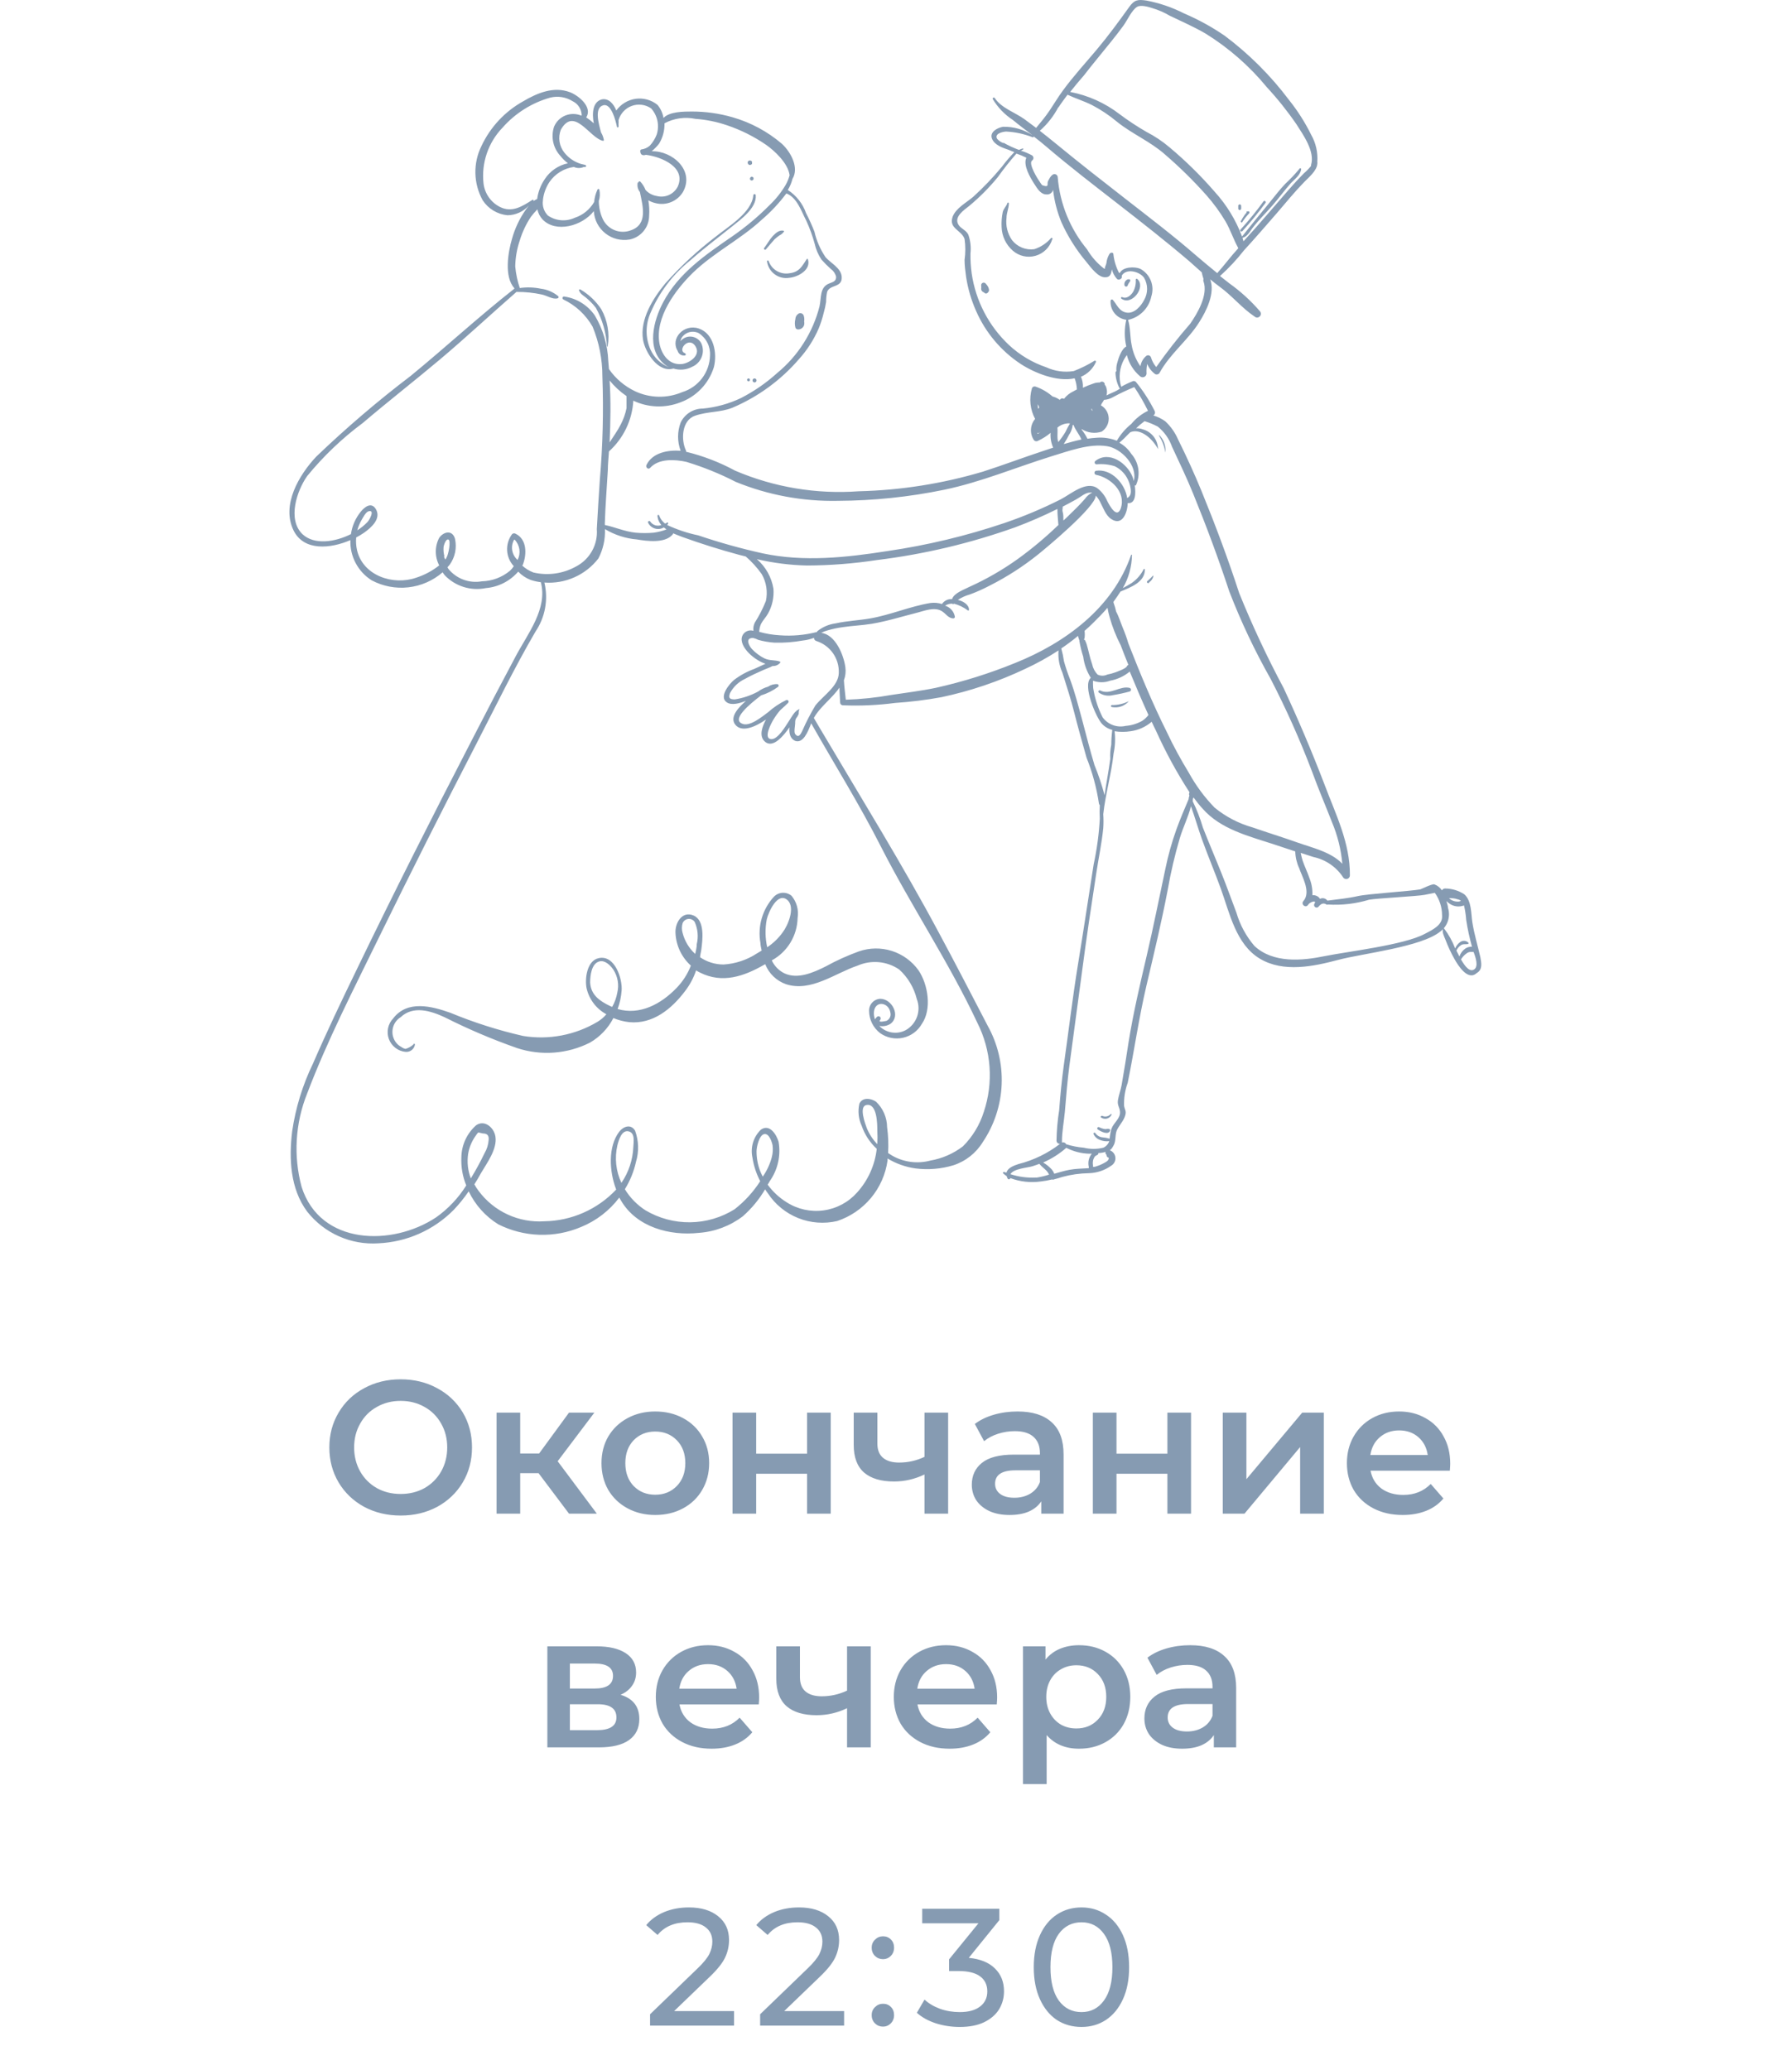 <?xml version="1.0" encoding="UTF-8"?> <svg xmlns="http://www.w3.org/2000/svg" width="161" height="186" viewBox="0 0 161 186" fill="none"> <path d="M65.949 180.695V182H58.404V180.98L62.679 176.855C63.199 176.355 63.549 175.925 63.729 175.565C63.909 175.195 63.999 174.825 63.999 174.455C63.999 173.905 63.804 173.48 63.414 173.18C63.034 172.87 62.484 172.715 61.764 172.715C60.604 172.715 59.709 173.095 59.079 173.855L58.059 172.97C58.469 172.47 59.004 172.08 59.664 171.8C60.334 171.52 61.079 171.38 61.899 171.38C62.999 171.38 63.874 171.645 64.524 172.175C65.174 172.695 65.499 173.405 65.499 174.305C65.499 174.865 65.379 175.395 65.139 175.895C64.899 176.395 64.444 176.965 63.774 177.605L60.564 180.695H65.949ZM75.838 180.695V182H68.293V180.98L72.568 176.855C73.088 176.355 73.438 175.925 73.618 175.565C73.798 175.195 73.888 174.825 73.888 174.455C73.888 173.905 73.693 173.48 73.303 173.18C72.923 172.87 72.373 172.715 71.653 172.715C70.493 172.715 69.598 173.095 68.968 173.855L67.948 172.97C68.358 172.47 68.893 172.08 69.553 171.8C70.223 171.52 70.968 171.38 71.788 171.38C72.888 171.38 73.763 171.645 74.413 172.175C75.063 172.695 75.388 173.405 75.388 174.305C75.388 174.865 75.268 175.395 75.028 175.895C74.788 176.395 74.333 176.965 73.663 177.605L70.453 180.695H75.838ZM79.336 176.03C79.056 176.03 78.816 175.935 78.616 175.745C78.416 175.545 78.316 175.295 78.316 174.995C78.316 174.705 78.416 174.465 78.616 174.275C78.816 174.075 79.056 173.975 79.336 173.975C79.616 173.975 79.851 174.07 80.041 174.26C80.231 174.45 80.326 174.695 80.326 174.995C80.326 175.295 80.226 175.545 80.026 175.745C79.836 175.935 79.606 176.03 79.336 176.03ZM79.336 182.09C79.056 182.09 78.816 181.995 78.616 181.805C78.416 181.605 78.316 181.355 78.316 181.055C78.316 180.765 78.416 180.525 78.616 180.335C78.816 180.135 79.056 180.035 79.336 180.035C79.616 180.035 79.851 180.13 80.041 180.32C80.231 180.51 80.326 180.755 80.326 181.055C80.326 181.355 80.226 181.605 80.026 181.805C79.836 181.995 79.606 182.09 79.336 182.09ZM87.039 175.91C88.069 176.01 88.854 176.33 89.394 176.87C89.934 177.4 90.204 178.08 90.204 178.91C90.204 179.51 90.054 180.055 89.754 180.545C89.454 181.025 89.004 181.41 88.404 181.7C87.814 181.98 87.089 182.12 86.229 182.12C85.479 182.12 84.759 182.01 84.069 181.79C83.379 181.56 82.814 181.245 82.374 180.845L83.064 179.66C83.424 180 83.884 180.275 84.444 180.485C85.004 180.685 85.599 180.785 86.229 180.785C87.009 180.785 87.614 180.62 88.044 180.29C88.484 179.96 88.704 179.505 88.704 178.925C88.704 178.345 88.489 177.895 88.059 177.575C87.629 177.255 86.979 177.095 86.109 177.095H85.269V176.045L87.909 172.805H82.854V171.5H89.784V172.52L87.039 175.91ZM97.168 182.12C96.338 182.12 95.598 181.91 94.948 181.49C94.308 181.06 93.803 180.44 93.433 179.63C93.063 178.82 92.878 177.86 92.878 176.75C92.878 175.64 93.063 174.68 93.433 173.87C93.803 173.06 94.308 172.445 94.948 172.025C95.598 171.595 96.338 171.38 97.168 171.38C97.988 171.38 98.718 171.595 99.358 172.025C100.008 172.445 100.518 173.06 100.888 173.87C101.258 174.68 101.443 175.64 101.443 176.75C101.443 177.86 101.258 178.82 100.888 179.63C100.518 180.44 100.008 181.06 99.358 181.49C98.718 181.91 97.988 182.12 97.168 182.12ZM97.168 180.785C98.008 180.785 98.678 180.44 99.178 179.75C99.688 179.06 99.943 178.06 99.943 176.75C99.943 175.44 99.688 174.44 99.178 173.75C98.678 173.06 98.008 172.715 97.168 172.715C96.318 172.715 95.638 173.06 95.128 173.75C94.628 174.44 94.378 175.44 94.378 176.75C94.378 178.06 94.628 179.06 95.128 179.75C95.638 180.44 96.318 180.785 97.168 180.785Z" fill="#869BB2"></path> <path d="M35.998 136.17C34.785 136.17 33.691 135.909 32.717 135.388C31.742 134.855 30.977 134.124 30.422 133.195C29.866 132.254 29.589 131.206 29.589 130.05C29.589 128.894 29.866 127.851 30.422 126.922C30.977 125.981 31.742 125.25 32.717 124.729C33.691 124.196 34.785 123.93 35.998 123.93C37.21 123.93 38.304 124.196 39.279 124.729C40.253 125.25 41.018 125.976 41.574 126.905C42.129 127.834 42.407 128.883 42.407 130.05C42.407 131.217 42.129 132.266 41.574 133.195C41.018 134.124 40.253 134.855 39.279 135.388C38.304 135.909 37.21 136.17 35.998 136.17ZM35.998 134.232C36.791 134.232 37.505 134.056 38.14 133.705C38.774 133.342 39.273 132.844 39.636 132.209C39.998 131.563 40.18 130.843 40.18 130.05C40.18 129.257 39.998 128.543 39.636 127.908C39.273 127.262 38.774 126.763 38.14 126.412C37.505 126.049 36.791 125.868 35.998 125.868C35.204 125.868 34.49 126.049 33.856 126.412C33.221 126.763 32.722 127.262 32.36 127.908C31.997 128.543 31.816 129.257 31.816 130.05C31.816 130.843 31.997 131.563 32.36 132.209C32.722 132.844 33.221 133.342 33.856 133.705C34.49 134.056 35.204 134.232 35.998 134.232ZM48.386 132.362H46.737V136H44.612V126.922H46.737V130.594H48.437L51.123 126.922H53.401L50.103 131.291L53.622 136H51.123L48.386 132.362ZM58.868 136.119C57.95 136.119 57.123 135.921 56.386 135.524C55.649 135.127 55.071 134.578 54.652 133.875C54.244 133.161 54.04 132.356 54.04 131.461C54.04 130.566 54.244 129.767 54.652 129.064C55.071 128.361 55.649 127.812 56.386 127.415C57.123 127.018 57.95 126.82 58.868 126.82C59.797 126.82 60.63 127.018 61.367 127.415C62.104 127.812 62.676 128.361 63.084 129.064C63.503 129.767 63.713 130.566 63.713 131.461C63.713 132.356 63.503 133.161 63.084 133.875C62.676 134.578 62.104 135.127 61.367 135.524C60.63 135.921 59.797 136.119 58.868 136.119ZM58.868 134.3C59.65 134.3 60.296 134.039 60.806 133.518C61.316 132.997 61.571 132.311 61.571 131.461C61.571 130.611 61.316 129.925 60.806 129.404C60.296 128.883 59.65 128.622 58.868 128.622C58.086 128.622 57.44 128.883 56.93 129.404C56.431 129.925 56.182 130.611 56.182 131.461C56.182 132.311 56.431 132.997 56.93 133.518C57.44 134.039 58.086 134.3 58.868 134.3ZM65.812 126.922H67.937V130.611H72.51V126.922H74.635V136H72.51V132.413H67.937V136H65.812V126.922ZM85.184 126.922V136H83.059V132.481C82.186 132.9 81.274 133.11 80.322 133.11C79.155 133.11 78.259 132.844 77.636 132.311C77.013 131.767 76.701 130.94 76.701 129.829V126.922H78.826V129.693C78.826 130.271 78.996 130.702 79.336 130.985C79.676 131.268 80.158 131.41 80.781 131.41C81.574 131.41 82.334 131.24 83.059 130.9V126.922H85.184ZM91.425 126.82C92.762 126.82 93.782 127.143 94.485 127.789C95.199 128.424 95.556 129.387 95.556 130.679V136H93.55V134.895C93.289 135.292 92.915 135.598 92.428 135.813C91.952 136.017 91.374 136.119 90.694 136.119C90.014 136.119 89.419 136.006 88.909 135.779C88.399 135.541 88.002 135.218 87.719 134.81C87.447 134.391 87.311 133.92 87.311 133.399C87.311 132.583 87.611 131.931 88.212 131.444C88.824 130.945 89.781 130.696 91.085 130.696H93.431V130.56C93.431 129.925 93.238 129.438 92.853 129.098C92.479 128.758 91.918 128.588 91.17 128.588C90.66 128.588 90.155 128.667 89.657 128.826C89.169 128.985 88.756 129.206 88.416 129.489L87.583 127.942C88.059 127.579 88.631 127.302 89.3 127.109C89.968 126.916 90.677 126.82 91.425 126.82ZM91.136 134.572C91.668 134.572 92.139 134.453 92.547 134.215C92.966 133.966 93.261 133.614 93.431 133.161V132.107H91.238C90.014 132.107 89.402 132.509 89.402 133.314C89.402 133.699 89.555 134.005 89.861 134.232C90.167 134.459 90.592 134.572 91.136 134.572ZM98.185 126.922H100.31V130.611H104.883V126.922H107.008V136H104.883V132.413H100.31V136H98.185V126.922ZM109.856 126.922H111.981V132.906L116.996 126.922H118.934V136H116.809V130.016L111.811 136H109.856V126.922ZM130.293 131.512C130.293 131.659 130.281 131.869 130.259 132.141H123.136C123.26 132.81 123.583 133.342 124.105 133.739C124.637 134.124 125.295 134.317 126.077 134.317C127.074 134.317 127.896 133.988 128.542 133.331L129.681 134.64C129.273 135.127 128.757 135.496 128.134 135.745C127.51 135.994 126.808 136.119 126.026 136.119C125.028 136.119 124.15 135.921 123.391 135.524C122.631 135.127 122.042 134.578 121.623 133.875C121.215 133.161 121.011 132.356 121.011 131.461C121.011 130.577 121.209 129.784 121.606 129.081C122.014 128.367 122.575 127.812 123.289 127.415C124.003 127.018 124.807 126.82 125.703 126.82C126.587 126.82 127.374 127.018 128.066 127.415C128.768 127.8 129.312 128.35 129.698 129.064C130.094 129.767 130.293 130.583 130.293 131.512ZM125.703 128.52C125.023 128.52 124.445 128.724 123.969 129.132C123.504 129.529 123.221 130.061 123.119 130.73H128.27C128.179 130.073 127.901 129.54 127.437 129.132C126.972 128.724 126.394 128.52 125.703 128.52ZM55.756 152.274C56.878 152.614 57.439 153.339 57.439 154.45C57.439 155.266 57.133 155.895 56.521 156.337C55.909 156.779 55.003 157 53.801 157H49.177V147.922H53.614C54.725 147.922 55.592 148.126 56.215 148.534C56.839 148.942 57.15 149.52 57.15 150.268C57.15 150.733 57.026 151.135 56.776 151.475C56.538 151.815 56.198 152.081 55.756 152.274ZM51.2 151.713H53.427C54.527 151.713 55.076 151.333 55.076 150.574C55.076 149.837 54.527 149.469 53.427 149.469H51.2V151.713ZM53.631 155.453C54.799 155.453 55.382 155.073 55.382 154.314C55.382 153.917 55.246 153.623 54.974 153.43C54.702 153.226 54.277 153.124 53.699 153.124H51.2V155.453H53.631ZM68.203 152.512C68.203 152.659 68.191 152.869 68.169 153.141H61.046C61.17 153.81 61.493 154.342 62.015 154.739C62.547 155.124 63.205 155.317 63.987 155.317C64.984 155.317 65.806 154.988 66.452 154.331L67.591 155.64C67.183 156.127 66.667 156.496 66.044 156.745C65.42 156.994 64.718 157.119 63.936 157.119C62.938 157.119 62.06 156.921 61.301 156.524C60.541 156.127 59.952 155.578 59.533 154.875C59.125 154.161 58.921 153.356 58.921 152.461C58.921 151.577 59.119 150.784 59.516 150.081C59.924 149.367 60.485 148.812 61.199 148.415C61.913 148.018 62.717 147.82 63.613 147.82C64.497 147.82 65.284 148.018 65.976 148.415C66.678 148.8 67.222 149.35 67.608 150.064C68.004 150.767 68.203 151.583 68.203 152.512ZM63.613 149.52C62.933 149.52 62.355 149.724 61.879 150.132C61.414 150.529 61.131 151.061 61.029 151.73H66.18C66.089 151.073 65.811 150.54 65.347 150.132C64.882 149.724 64.304 149.52 63.613 149.52ZM78.228 147.922V157H76.103V153.481C75.23 153.9 74.318 154.11 73.366 154.11C72.199 154.11 71.303 153.844 70.68 153.311C70.057 152.767 69.745 151.94 69.745 150.829V147.922H71.87V150.693C71.87 151.271 72.04 151.702 72.38 151.985C72.72 152.268 73.202 152.41 73.825 152.41C74.618 152.41 75.378 152.24 76.103 151.9V147.922H78.228ZM89.586 152.512C89.586 152.659 89.574 152.869 89.552 153.141H82.429C82.553 153.81 82.876 154.342 83.398 154.739C83.93 155.124 84.588 155.317 85.37 155.317C86.367 155.317 87.189 154.988 87.835 154.331L88.974 155.64C88.566 156.127 88.05 156.496 87.427 156.745C86.803 156.994 86.101 157.119 85.319 157.119C84.321 157.119 83.443 156.921 82.684 156.524C81.924 156.127 81.335 155.578 80.916 154.875C80.508 154.161 80.304 153.356 80.304 152.461C80.304 151.577 80.502 150.784 80.899 150.081C81.307 149.367 81.868 148.812 82.582 148.415C83.296 148.018 84.1 147.82 84.996 147.82C85.88 147.82 86.667 148.018 87.359 148.415C88.061 148.8 88.605 149.35 88.991 150.064C89.387 150.767 89.586 151.583 89.586 152.512ZM84.996 149.52C84.316 149.52 83.738 149.724 83.262 150.132C82.797 150.529 82.514 151.061 82.412 151.73H87.563C87.472 151.073 87.194 150.54 86.73 150.132C86.265 149.724 85.687 149.52 84.996 149.52ZM96.942 147.82C97.826 147.82 98.614 148.013 99.305 148.398C100.007 148.783 100.557 149.327 100.954 150.03C101.35 150.733 101.549 151.543 101.549 152.461C101.549 153.379 101.35 154.195 100.954 154.909C100.557 155.612 100.007 156.156 99.305 156.541C98.614 156.926 97.826 157.119 96.942 157.119C95.718 157.119 94.749 156.711 94.035 155.895V160.298H91.91V147.922H93.933V149.112C94.284 148.681 94.715 148.358 95.225 148.143C95.746 147.928 96.319 147.82 96.942 147.82ZM96.704 155.3C97.486 155.3 98.126 155.039 98.625 154.518C99.135 153.997 99.39 153.311 99.39 152.461C99.39 151.611 99.135 150.925 98.625 150.404C98.126 149.883 97.486 149.622 96.704 149.622C96.194 149.622 95.735 149.741 95.327 149.979C94.919 150.206 94.596 150.534 94.358 150.965C94.12 151.396 94.001 151.894 94.001 152.461C94.001 153.028 94.12 153.526 94.358 153.957C94.596 154.388 94.919 154.722 95.327 154.96C95.735 155.187 96.194 155.3 96.704 155.3ZM106.931 147.82C108.268 147.82 109.288 148.143 109.991 148.789C110.705 149.424 111.062 150.387 111.062 151.679V157H109.056V155.895C108.795 156.292 108.421 156.598 107.934 156.813C107.458 157.017 106.88 157.119 106.2 157.119C105.52 157.119 104.925 157.006 104.415 156.779C103.905 156.541 103.508 156.218 103.225 155.81C102.953 155.391 102.817 154.92 102.817 154.399C102.817 153.583 103.117 152.931 103.718 152.444C104.33 151.945 105.287 151.696 106.591 151.696H108.937V151.56C108.937 150.925 108.744 150.438 108.359 150.098C107.985 149.758 107.424 149.588 106.676 149.588C106.166 149.588 105.661 149.667 105.163 149.826C104.675 149.985 104.262 150.206 103.922 150.489L103.089 148.942C103.565 148.579 104.137 148.302 104.806 148.109C105.474 147.916 106.183 147.82 106.931 147.82ZM106.642 155.572C107.174 155.572 107.645 155.453 108.053 155.215C108.472 154.966 108.767 154.614 108.937 154.161V153.107H106.744C105.52 153.107 104.908 153.509 104.908 154.314C104.908 154.699 105.061 155.005 105.367 155.232C105.673 155.459 106.098 155.572 106.642 155.572Z" fill="#869BB2"></path> <g clip-path="url(#clip0_2874_2449)"> <path d="M104.7 40.67C104.733 40.389 104.703 40.105 104.613 39.837C104.523 39.569 104.375 39.324 104.18 39.12C104.18 39.12 104.08 39.12 104.11 39.12C104.416 39.588 104.617 40.117 104.7 40.67V40.67Z" fill="#869BB2"></path> <path d="M69.06 23.46C69.06 23.39 68.91 23.39 68.91 23.46C68.938 23.692 69.013 23.916 69.129 24.118C69.246 24.32 69.403 24.497 69.59 24.637C69.776 24.777 69.99 24.878 70.217 24.934C70.444 24.989 70.68 24.998 70.91 24.96C71.68 24.9 72.91 24.24 72.58 23.28C72.575 23.272 72.567 23.265 72.558 23.26C72.55 23.256 72.54 23.253 72.53 23.253C72.52 23.253 72.51 23.256 72.502 23.26C72.493 23.265 72.486 23.272 72.48 23.28C72.06 23.92 71.81 24.45 70.94 24.55C70.548 24.622 70.143 24.552 69.799 24.353C69.454 24.153 69.192 23.836 69.06 23.46Z" fill="#869BB2"></path> <path d="M69.42 21.22C69.13 21.54 68.92 21.94 68.65 22.29C68.58 22.38 68.74 22.5 68.81 22.41C69.07 22.11 69.32 21.79 69.59 21.5C69.728 21.372 69.875 21.256 70.03 21.15C70.185 21.078 70.32 20.968 70.42 20.83C70.426 20.824 70.431 20.817 70.435 20.81C70.439 20.802 70.44 20.794 70.44 20.785C70.44 20.776 70.439 20.768 70.435 20.76C70.431 20.753 70.426 20.746 70.42 20.74C70 20.61 69.64 21 69.42 21.22Z" fill="#869BB2"></path> <path d="M72.21 28.36C72.194 28.309 72.165 28.263 72.126 28.226C72.087 28.189 72.04 28.162 71.988 28.148C71.936 28.134 71.882 28.133 71.83 28.146C71.778 28.159 71.73 28.184 71.69 28.22C71.62 28.272 71.562 28.34 71.522 28.418C71.483 28.496 71.461 28.582 71.46 28.67V28.67C71.395 28.919 71.395 29.181 71.46 29.43C71.476 29.479 71.507 29.521 71.548 29.551C71.589 29.581 71.639 29.599 71.69 29.6C71.816 29.605 71.94 29.567 72.041 29.492C72.143 29.418 72.216 29.311 72.25 29.19C72.27 29.084 72.27 28.976 72.25 28.87C72.277 28.699 72.263 28.524 72.21 28.36V28.36Z" fill="#869BB2"></path> <path d="M52.33 26.5C52.784 26.823 53.188 27.21 53.53 27.65C54.122 28.712 54.464 29.896 54.53 31.11C54.53 31.16 54.6 31.16 54.6 31.11C54.788 29.966 54.583 28.793 54.02 27.78C53.534 27.05 52.888 26.441 52.13 26C52.07 26 52 26 52.02 26.09C52.083 26.253 52.19 26.395 52.33 26.5V26.5Z" fill="#869BB2"></path> <path d="M70.49 87.46C69.982 87.216 69.575 86.802 69.34 86.29C70.028 85.915 70.605 85.366 71.012 84.697C71.419 84.028 71.643 83.263 71.66 82.48C71.718 82.127 71.699 81.765 71.604 81.42C71.509 81.075 71.341 80.754 71.11 80.48C70.883 80.294 70.595 80.201 70.302 80.217C70.01 80.234 69.734 80.36 69.53 80.57C69.021 81.123 68.647 81.786 68.437 82.508C68.227 83.23 68.187 83.99 68.32 84.73C68.32 84.95 68.39 85.18 68.43 85.41L68.01 85.66C67.114 86.249 66.08 86.594 65.01 86.66C64.257 86.661 63.522 86.434 62.9 86.01C62.9 85.79 62.98 85.56 63.01 85.32C63.12 84.46 63.35 82.71 62.32 82.26C61.29 81.81 60.62 82.92 60.69 83.87C60.751 84.978 61.247 86.016 62.07 86.76C61.782 87.506 61.347 88.186 60.79 88.76C59.38 90.23 57.47 91.24 55.49 90.66C55.686 90.126 55.807 89.567 55.85 89C55.93 87.94 55.24 85.76 53.78 86.09C52.73 86.32 52.53 87.93 52.7 88.79C52.812 89.285 53.029 89.75 53.336 90.153C53.643 90.557 54.033 90.89 54.48 91.13C54.252 91.398 53.982 91.628 53.68 91.81C51.672 93.007 49.307 93.457 47 93.08C44.769 92.571 42.584 91.876 40.47 91C38.78 90.4 36.6 89.83 35.32 91.51C35.09 91.751 34.932 92.052 34.865 92.379C34.797 92.705 34.823 93.044 34.938 93.357C35.054 93.669 35.255 93.943 35.519 94.147C35.783 94.351 36.098 94.477 36.43 94.51C36.629 94.53 36.829 94.473 36.987 94.35C37.145 94.227 37.25 94.048 37.28 93.85C37.28 93.831 37.273 93.814 37.26 93.8C37.246 93.787 37.229 93.78 37.21 93.78C37.191 93.78 37.174 93.787 37.16 93.8C37.147 93.814 37.14 93.831 37.14 93.85C36.938 94.029 36.699 94.162 36.44 94.24C36.301 94.215 36.171 94.157 36.06 94.07C35.893 93.982 35.743 93.863 35.62 93.72C35.476 93.548 35.371 93.347 35.312 93.131C35.253 92.915 35.241 92.689 35.277 92.468C35.313 92.247 35.396 92.036 35.521 91.85C35.646 91.664 35.809 91.507 36 91.39C37.13 90.33 38.69 90.82 39.93 91.39C42.044 92.458 44.225 93.387 46.46 94.17C48.619 94.879 50.971 94.703 53 93.68C53.901 93.161 54.633 92.394 55.11 91.47C55.566 91.663 56.048 91.788 56.54 91.84C58.66 92.04 60.35 90.64 61.54 89.06C61.976 88.497 62.314 87.865 62.54 87.19C62.66 87.26 62.77 87.33 62.9 87.39C64.9 88.39 66.83 87.73 68.66 86.68L68.75 86.63C68.914 87.047 69.165 87.424 69.488 87.734C69.811 88.045 70.197 88.282 70.62 88.43C72.87 89.16 75.04 87.43 77.05 86.76C77.652 86.496 78.311 86.39 78.965 86.451C79.62 86.512 80.248 86.739 80.79 87.11C81.57 87.82 82.12 88.746 82.37 89.77C82.567 90.278 82.575 90.839 82.391 91.352C82.207 91.864 81.845 92.293 81.37 92.56C80.987 92.762 80.549 92.834 80.122 92.765C79.694 92.697 79.301 92.491 79 92.18C79.345 92.247 79.703 92.179 80 91.99C80.95 91.29 80.15 89.74 79.08 89.74C78.804 89.755 78.545 89.878 78.359 90.082C78.172 90.285 78.072 90.554 78.08 90.83C78.084 91.217 78.176 91.599 78.349 91.945C78.522 92.292 78.772 92.594 79.08 92.83C79.375 93.038 79.71 93.182 80.063 93.253C80.417 93.323 80.781 93.32 81.133 93.242C81.486 93.163 81.817 93.013 82.108 92.799C82.398 92.585 82.641 92.313 82.82 92C83.74 90.68 83.38 88.44 82.52 87.18C81.931 86.358 81.092 85.748 80.127 85.441C79.163 85.135 78.126 85.148 77.17 85.48C76.136 85.854 75.133 86.309 74.17 86.84C73.05 87.4 71.67 88 70.49 87.46ZM54.81 90.39C53.86 89.93 53.09 89.39 53.02 88.29C53.02 87.68 53.13 86.56 53.86 86.38C54.36 86.25 54.86 86.75 55.11 87.13C55.305 87.432 55.437 87.77 55.497 88.124C55.557 88.478 55.544 88.841 55.46 89.19C55.38 89.639 55.224 90.072 55 90.47L54.81 90.39ZM61.33 83.83C61.241 83.54 61.241 83.23 61.33 82.94C61.373 82.838 61.444 82.75 61.533 82.684C61.622 82.618 61.727 82.578 61.837 82.566C61.948 82.555 62.059 82.574 62.16 82.62C62.261 82.666 62.347 82.739 62.41 82.83C62.694 83.457 62.761 84.161 62.6 84.83C62.6 85.13 62.52 85.43 62.46 85.71C61.908 85.207 61.515 84.553 61.33 83.83V83.83ZM68.89 82.6C69.04 81.95 69.89 80.03 70.79 80.91C71.45 81.59 70.79 83.15 70.32 83.77C69.941 84.297 69.471 84.751 68.93 85.11C68.743 84.285 68.729 83.43 68.89 82.6V82.6ZM80 91C80.032 91.142 80.015 91.291 79.951 91.421C79.888 91.552 79.781 91.658 79.65 91.72C79.65 91.72 78.86 91.92 79.06 91.67C79.26 91.42 78.96 91.19 78.77 91.38C78.71 91.444 78.656 91.515 78.61 91.59C78.551 91.416 78.517 91.234 78.51 91.05C78.52 89.85 79.85 90 80 91Z" fill="#869BB2"></path> <path d="M103.26 52.31C103.446 52.178 103.578 51.982 103.63 51.76C103.63 51.76 103.63 51.68 103.55 51.76C103.417 51.91 103.273 52.05 103.12 52.18C103.102 52.186 103.085 52.196 103.072 52.21C103.059 52.225 103.05 52.242 103.046 52.261C103.041 52.279 103.042 52.299 103.048 52.318C103.054 52.336 103.064 52.352 103.078 52.366C103.092 52.379 103.109 52.388 103.128 52.392C103.147 52.397 103.167 52.396 103.185 52.39C103.203 52.385 103.22 52.374 103.233 52.36C103.246 52.346 103.256 52.329 103.26 52.31Z" fill="#869BB2"></path> <path d="M101.5 62.13C101.533 62.118 101.561 62.096 101.582 62.068C101.602 62.039 101.613 62.005 101.613 61.97C101.613 61.935 101.602 61.901 101.582 61.872C101.561 61.844 101.533 61.822 101.5 61.81C100.63 61.58 99.76 62.49 98.85 62.04C98.823 62.025 98.792 62.022 98.763 62.03C98.734 62.039 98.71 62.059 98.695 62.085C98.68 62.111 98.677 62.143 98.685 62.172C98.694 62.201 98.713 62.225 98.74 62.24C98.919 62.362 99.123 62.445 99.337 62.483C99.55 62.52 99.769 62.513 99.98 62.46C100.492 62.376 100.999 62.266 101.5 62.13V62.13Z" fill="#869BB2"></path> <path d="M101.42 63C101.42 63 101.42 62.94 101.42 63C100.948 63.235 100.427 63.355 99.9 63.35C99.8 63.35 99.77 63.51 99.9 63.53C100.178 63.584 100.465 63.563 100.732 63.47C100.999 63.377 101.236 63.215 101.42 63V63Z" fill="#869BB2"></path> <path d="M99.68 101.45C99.55 101.39 99.43 101.45 99.29 101.45C99.105 101.424 98.926 101.366 98.76 101.28C98.732 101.264 98.699 101.26 98.668 101.268C98.637 101.277 98.611 101.297 98.595 101.325C98.579 101.353 98.575 101.386 98.583 101.417C98.592 101.448 98.612 101.474 98.64 101.49C98.88 101.65 99.56 102.02 99.73 101.6C99.739 101.587 99.744 101.573 99.746 101.558C99.748 101.543 99.747 101.527 99.742 101.513C99.737 101.498 99.729 101.485 99.718 101.474C99.707 101.463 99.694 101.455 99.68 101.45V101.45Z" fill="#869BB2"></path> <path d="M99.78 100.11C99.686 100.213 99.561 100.282 99.424 100.308C99.286 100.333 99.145 100.313 99.02 100.25C98.92 100.25 98.83 100.36 98.93 100.41C99.005 100.463 99.09 100.498 99.18 100.515C99.27 100.531 99.362 100.528 99.451 100.505C99.539 100.482 99.621 100.441 99.692 100.383C99.763 100.325 99.82 100.252 99.86 100.17C99.868 100.159 99.871 100.146 99.87 100.133C99.868 100.12 99.861 100.108 99.85 100.1C99.839 100.092 99.826 100.089 99.813 100.09C99.8 100.092 99.788 100.099 99.78 100.11V100.11Z" fill="#869BB2"></path> <path d="M133 86C132.76 84.94 132.45 83.94 132.28 82.86C132.16 82.07 132.22 80.95 131.57 80.36C131.054 80.018 130.449 79.834 129.83 79.83C129.772 79.829 129.715 79.845 129.666 79.875C129.616 79.905 129.576 79.948 129.55 80C129.387 79.751 129.149 79.562 128.87 79.46C128.67 79.39 127.7 79.89 127.6 79.91C126.72 80.07 122.89 80.31 122.01 80.51C121.13 80.71 120.19 80.8 119.26 80.92C119.186 80.818 119.077 80.746 118.955 80.716C118.832 80.687 118.702 80.703 118.59 80.76C118.528 80.65 118.434 80.563 118.32 80.51C118.193 80.446 118.051 80.418 117.91 80.43C117.932 79.911 117.843 79.392 117.65 78.91C117.47 78.38 117.24 77.91 117.04 77.35C116.966 77.114 116.906 76.873 116.86 76.63L118 77C119.09 77.231 120.045 77.881 120.66 78.81C120.695 78.876 120.752 78.927 120.821 78.957C120.889 78.986 120.966 78.991 121.038 78.971C121.109 78.951 121.173 78.908 121.217 78.848C121.261 78.788 121.283 78.715 121.28 78.64C121.3 75.72 120 73.16 119 70.49C117.87 67.54 116.66 64.69 115.33 61.83C113.845 59.053 112.51 56.199 111.33 53.28C110.33 50.2 109.17 47.11 107.94 44.1C107.3 42.54 106.59 40.99 105.84 39.48C105.575 38.867 105.187 38.316 104.7 37.86C104.373 37.622 104.008 37.443 103.62 37.33V37.33C103.69 37.288 103.74 37.221 103.761 37.142C103.781 37.064 103.77 36.98 103.73 36.91C103.266 35.985 102.703 35.113 102.05 34.31C102.017 34.279 101.977 34.257 101.934 34.244C101.89 34.232 101.844 34.231 101.8 34.24C101.432 34.386 101.075 34.556 100.73 34.75C100.606 34.34 100.566 33.909 100.613 33.483C100.659 33.056 100.791 32.644 101 32.27C101.07 32.15 101.16 32.02 101.24 31.9C101.425 32.646 101.842 33.315 102.43 33.81C102.479 33.853 102.539 33.882 102.604 33.892C102.668 33.903 102.734 33.895 102.795 33.87C102.855 33.845 102.907 33.804 102.945 33.751C102.983 33.698 103.006 33.635 103.01 33.57C102.99 33.279 103.01 32.986 103.07 32.7C103.219 33.063 103.464 33.377 103.78 33.61C103.848 33.647 103.928 33.656 104.002 33.635C104.077 33.615 104.14 33.566 104.18 33.5C105.11 31.79 106.7 30.6 107.73 28.97C108.37 27.97 109.19 26.35 108.73 25.1C109.01 25.33 109.3 25.56 109.6 25.78C110.69 26.57 111.6 27.7 112.7 28.43L112.8 28.5C112.87 28.532 112.95 28.539 113.025 28.52C113.1 28.502 113.166 28.457 113.213 28.396C113.26 28.334 113.284 28.258 113.281 28.181C113.279 28.103 113.25 28.029 113.2 27.97C112.387 27.027 111.463 26.184 110.45 25.46L109.61 24.8C110.393 24.098 111.112 23.328 111.76 22.5C112.76 21.41 113.76 20.25 114.76 19.1C115.56 18.17 116.33 17.22 117.19 16.34C117.58 15.94 118.31 15.34 118.35 14.73C118.366 14.671 118.366 14.609 118.35 14.55C118.414 13.7 118.222 12.85 117.8 12.11C117.25 10.993 116.579 9.941 115.8 8.97C114.159 6.787 112.216 4.848 110.03 3.21C108.886 2.425 107.666 1.755 106.39 1.21C105.321 0.664 104.179 0.273 103 0.05C102.23 -0.06 101.92 -0.03 101.45 0.63C100.52 1.93 99.58 3.21 98.55 4.44C97.52 5.67 96.43 6.85 95.49 8.14C95.07 8.71 94.71 9.32 94.32 9.9C93.93 10.48 93.5 11 93.09 11.49L92 10.68C91.19 10.11 89.94 9.68 89.39 8.83C89.379 8.807 89.361 8.788 89.338 8.777C89.315 8.766 89.289 8.763 89.264 8.769C89.24 8.775 89.218 8.789 89.202 8.809C89.187 8.829 89.179 8.855 89.18 8.88C89.633 9.644 90.256 10.294 91 10.78C91.58 11.26 92.18 11.71 92.78 12.16C91.993 11.638 91.064 11.369 90.12 11.39C89.63 11.47 88.89 11.85 89.12 12.45C89.35 13.05 90.12 13.29 90.58 13.45L91.13 13.67C90.727 14.09 90.349 14.534 90 15C89.208 15.957 88.35 16.856 87.43 17.69C86.81 18.22 85.89 18.69 85.59 19.47C85.21 20.54 86.38 20.66 86.66 21.47C86.75 22.093 86.75 22.727 86.66 23.35C86.66 23.87 86.73 24.35 86.8 24.89C86.963 25.945 87.265 26.975 87.7 27.95C88.549 29.885 89.938 31.534 91.7 32.7C92.93 33.5 94.97 34.34 96.55 33.99C96.673 34.309 96.741 34.648 96.75 34.99L96.44 35.16C96.106 35.315 95.815 35.548 95.59 35.84C95.561 35.819 95.527 35.804 95.492 35.797C95.456 35.79 95.419 35.791 95.384 35.8C95.349 35.808 95.316 35.824 95.288 35.847C95.259 35.869 95.236 35.898 95.22 35.93V35.93C95.02 35.788 94.797 35.684 94.56 35.62C94.11 35.225 93.587 34.923 93.02 34.73C92.989 34.721 92.956 34.718 92.923 34.721C92.89 34.725 92.859 34.735 92.83 34.751C92.801 34.767 92.776 34.788 92.755 34.813C92.734 34.839 92.719 34.868 92.71 34.9C92.444 35.816 92.548 36.8 93 37.64C92.782 37.897 92.651 38.217 92.628 38.554C92.604 38.89 92.689 39.225 92.87 39.51C92.907 39.573 92.968 39.619 93.04 39.638C93.111 39.657 93.186 39.647 93.25 39.61C93.661 39.423 94.044 39.18 94.39 38.89C94.355 39.346 94.434 39.803 94.62 40.22L93.69 40.53C91.9 41.12 90.13 41.79 88.33 42.37C84.698 43.453 80.939 44.049 77.15 44.14C73.355 44.418 69.549 43.784 66.05 42.29C64.659 41.537 63.177 40.965 61.64 40.59C61.645 40.56 61.645 40.53 61.64 40.5C61.15 39.5 61.26 37.75 62.45 37.35C63.64 36.95 64.69 37.07 65.79 36.64C68.1 35.661 70.154 34.162 71.79 32.26C72.522 31.449 73.117 30.523 73.55 29.52C73.735 29.069 73.886 28.604 74 28.13C74.095 27.802 74.168 27.468 74.22 27.13C74.22 26.828 74.25 26.526 74.31 26.23C74.56 25.53 75.71 25.88 75.62 24.85C75.56 24.08 74.62 23.63 74.17 23.11C73.698 22.411 73.359 21.631 73.17 20.81C72.949 20.244 72.698 19.69 72.42 19.15C72.119 18.294 71.542 17.562 70.78 17.07C70.97 16.76 71.112 16.423 71.2 16.07C71.81 15.07 71.06 13.68 70.26 12.93C68.972 11.825 67.461 11.01 65.83 10.54C64.631 10.193 63.388 10.017 62.14 10.02C61.46 10.02 60.14 10.02 59.61 10.6C59.541 10.165 59.354 9.757 59.07 9.42C58.797 9.201 58.483 9.04 58.146 8.947C57.809 8.854 57.456 8.83 57.11 8.878C56.764 8.926 56.431 9.044 56.132 9.225C55.832 9.406 55.573 9.646 55.37 9.93C55.13 9.32 54.68 8.81 54.07 8.93C53.25 9.14 53.17 10.19 53.35 11.08C53.138 10.886 52.91 10.708 52.67 10.55C53.25 9.64 52.03 8.61 51.22 8.29C49.75 7.73 48.28 8.35 46.99 9.11C45.359 10.02 44.054 11.419 43.26 13.11C42.88 13.873 42.692 14.717 42.711 15.569C42.73 16.421 42.956 17.255 43.37 18C43.616 18.375 43.944 18.69 44.328 18.922C44.712 19.154 45.143 19.297 45.59 19.34C45.953 19.337 46.312 19.258 46.642 19.108C46.973 18.959 47.269 18.741 47.51 18.47C47.4 18.61 47.3 18.75 47.21 18.88C46.665 19.666 46.256 20.538 46 21.46C45.66 22.6 45.26 24.85 46.21 25.89V25.94C43.02 28.44 40.03 31.21 36.89 33.78C33.928 36.033 31.096 38.454 28.41 41.03C26.87 42.67 25.25 45.38 26.38 47.67C27.31 49.54 29.7 49.3 31.48 48.53C31.455 49.246 31.618 49.956 31.953 50.59C32.289 51.223 32.784 51.758 33.39 52.14C34.402 52.679 35.553 52.899 36.692 52.77C37.831 52.642 38.904 52.171 39.77 51.42C39.825 51.516 39.889 51.606 39.96 51.69C40.428 52.178 41.012 52.539 41.657 52.74C42.302 52.941 42.988 52.976 43.65 52.84C44.776 52.744 45.82 52.213 46.56 51.36C46.867 51.686 47.243 51.938 47.66 52.1C47.962 52.202 48.274 52.272 48.59 52.31C49.22 54.7 47.41 56.93 46.33 58.97C44.997 61.47 43.683 63.98 42.39 66.5C38.86 73.33 35.39 80.19 32.05 87.11C30.69 89.91 29.35 92.72 28.11 95.58C27.185 97.493 26.558 99.537 26.25 101.64C25.95 104.09 26.07 106.8 27.59 108.85C28.344 109.813 29.323 110.578 30.44 111.076C31.557 111.575 32.779 111.792 34 111.71C36.55 111.595 38.964 110.524 40.76 108.71C41.253 108.19 41.705 107.631 42.11 107.04C42.692 108.26 43.612 109.287 44.76 110C45.906 110.578 47.164 110.9 48.447 110.943C49.73 110.986 51.008 110.75 52.19 110.25C53.558 109.695 54.751 108.779 55.64 107.6C55.69 107.69 55.74 107.79 55.8 107.88C57.2 110.26 60.17 111.06 62.8 110.77C64.23 110.666 65.599 110.148 66.74 109.28C67.53 108.584 68.205 107.767 68.74 106.86C68.82 106.98 68.9 107.11 68.99 107.22C69.648 108.221 70.597 108.996 71.709 109.442C72.821 109.887 74.043 109.98 75.21 109.71C76.397 109.316 77.45 108.597 78.251 107.636C79.051 106.675 79.567 105.509 79.74 104.27C79.745 104.21 79.745 104.15 79.74 104.09C80.505 104.552 81.355 104.855 82.24 104.98C83.384 105.128 84.546 105.032 85.65 104.7C86.755 104.342 87.695 103.601 88.3 102.61C89.331 101.076 89.917 99.287 89.993 97.441C90.069 95.594 89.632 93.763 88.73 92.15C87.28 89.36 85.84 86.57 84.35 83.8C81.1 77.72 77.49 71.9 74 66C73.71 65.51 73.4 65 73.12 64.51C73.66 63.51 74.78 62.73 75.42 61.78C75.42 62.23 75.47 62.68 75.48 63.13C75.483 63.193 75.509 63.252 75.553 63.297C75.597 63.342 75.657 63.367 75.72 63.37C77.287 63.435 78.856 63.365 80.41 63.16C81.812 63.067 83.208 62.894 84.59 62.64C87.184 62.089 89.704 61.237 92.1 60.1C93.139 59.62 94.142 59.066 95.1 58.44C95.048 59.125 95.168 59.813 95.45 60.44C95.83 61.65 96.22 62.84 96.53 64.08C96.84 65.32 97.25 66.76 97.62 68.08C98.147 69.399 98.519 70.775 98.73 72.18C98.736 72.244 98.764 72.305 98.81 72.35C98.786 72.75 98.786 73.15 98.81 73.55C98.737 74.929 98.553 76.3 98.26 77.65C97.79 80.65 97.34 83.65 96.85 86.65C96.36 89.65 96 92.72 95.57 95.75C95.39 97.08 95.26 98.4 95.16 99.75C95.015 100.66 94.935 101.579 94.92 102.5C94.922 102.539 94.933 102.577 94.95 102.612C94.968 102.647 94.993 102.678 95.022 102.703C95.052 102.728 95.087 102.747 95.124 102.759C95.162 102.77 95.201 102.774 95.24 102.77C94.132 103.628 92.859 104.247 91.5 104.59C91.06 104.73 90.5 104.96 90.43 105.36L90.2 105.3C90.13 105.3 90.07 105.38 90.13 105.43C90.225 105.521 90.328 105.601 90.44 105.67C90.463 105.754 90.496 105.835 90.54 105.91C90.556 105.93 90.577 105.944 90.601 105.952C90.624 105.96 90.65 105.961 90.674 105.955C90.699 105.948 90.721 105.935 90.738 105.917C90.755 105.898 90.766 105.875 90.77 105.85C91.65 106.181 92.599 106.285 93.53 106.15C93.867 106.112 94.201 106.051 94.53 105.97C94.552 105.984 94.579 105.992 94.605 105.992C94.632 105.992 94.658 105.984 94.68 105.97C94.93 105.91 95.18 105.83 95.43 105.75C96.213 105.537 97.019 105.423 97.83 105.41C98.548 105.39 99.245 105.157 99.83 104.74C99.957 104.667 100.06 104.559 100.128 104.429C100.196 104.299 100.225 104.153 100.212 104.007C100.2 103.861 100.146 103.722 100.057 103.605C99.968 103.489 99.847 103.4 99.71 103.35V103.35C99.832 103.257 99.931 103.137 100 103C100.26 102.61 100.18 102.18 100.28 101.74C100.38 101.3 100.85 100.87 101.05 100.35C101.25 99.83 101.05 99.74 100.99 99.35C100.967 98.645 101.079 97.943 101.32 97.28C101.91 94.38 102.32 91.46 103 88.56C103.68 85.66 104.36 82.84 104.91 79.96C105.184 78.387 105.548 76.831 106 75.3C106.3 74.3 106.76 73.41 107 72.44C107.36 73.44 107.64 74.44 108 75.44C108.53 76.92 109.15 78.37 109.68 79.84C110.48 82.05 111.04 84.84 113.18 86.13C115.32 87.42 118.06 86.82 120.25 86.24C122.44 85.66 127.71 85.09 129.41 83.69C129.73 83.45 129.968 83.115 130.09 82.734C130.212 82.352 130.212 81.942 130.09 81.56C130.09 81.38 130.01 81.17 129.95 80.96C130.036 81.045 130.13 81.122 130.23 81.19C130.416 81.322 130.633 81.406 130.86 81.434C131.087 81.462 131.317 81.433 131.53 81.35C131.632 81.781 131.699 82.219 131.73 82.66C131.853 83.47 132.027 84.272 132.25 85.06C132.041 85.05 131.835 85.106 131.66 85.22C131.405 85.394 131.215 85.647 131.12 85.94L130.85 85.41C130.934 85.215 131.073 85.048 131.25 84.93C131.44 84.8 131.59 84.85 131.8 84.83C132.01 84.81 131.95 84.71 131.87 84.65C131.771 84.575 131.65 84.534 131.525 84.534C131.4 84.534 131.279 84.575 131.18 84.65C130.98 84.792 130.827 84.991 130.74 85.22C130.495 84.575 130.158 83.969 129.74 83.42C129.729 83.414 129.717 83.411 129.705 83.411C129.693 83.411 129.681 83.414 129.67 83.42C129.51 83.71 129.75 84.13 129.86 84.42C130.085 85.02 130.356 85.602 130.67 86.16C131 86.75 131.88 88.16 132.67 87.43C133.23 87.11 133.09 86.51 133 86ZM103.14 36.91C102.561 37.19 102.049 37.593 101.64 38.09C101.118 38.51 100.677 39.021 100.34 39.6C99.769 39.373 99.153 39.281 98.54 39.33C98.259 39.345 97.978 39.375 97.7 39.42C97.555 39.13 97.381 38.855 97.18 38.6V38.55C97.443 38.722 97.742 38.832 98.054 38.872C98.365 38.911 98.682 38.88 98.98 38.78C99.179 38.651 99.342 38.473 99.452 38.263C99.563 38.053 99.617 37.818 99.61 37.58C99.603 37.343 99.535 37.112 99.412 36.908C99.29 36.705 99.117 36.537 98.91 36.42C98.938 36.369 98.961 36.315 98.98 36.26C99.053 36.16 99.123 36.05 99.19 35.93C99.483 35.908 99.767 35.819 100.02 35.67C100.633 35.339 101.264 35.042 101.91 34.78C102.368 35.461 102.779 36.173 103.14 36.91ZM98.14 36.91C98.109 36.859 98.072 36.812 98.03 36.77L98.09 36.72C98.1 36.786 98.128 36.848 98.17 36.9L98.14 36.91ZM93.2 35.4V35.34C93.2 35.34 93.21 35.38 93.2 35.4ZM93.2 36.2C93.2 36.31 93.3 36.42 93.34 36.53C93.38 36.64 93.34 36.65 93.26 36.73C93.24 36.48 93.23 36.27 93.22 36.2H93.2ZM93.2 38.88C93.226 38.895 93.255 38.903 93.285 38.903C93.315 38.903 93.344 38.895 93.37 38.88L93.51 38.8C93.42 38.87 93.32 38.92 93.23 38.98L93.2 38.88ZM95 38.42C95.235 38.218 95.523 38.09 95.83 38.05C95.929 38.031 96.031 38.031 96.13 38.05C95.981 38.291 95.848 38.542 95.73 38.8C95.537 39.123 95.32 39.431 95.08 39.72C94.94 39.33 95.05 38.86 95 38.42ZM96.11 38.97C96.253 38.728 96.345 38.459 96.38 38.18H96.45C96.61 38.64 96.98 39.04 97.16 39.49C96.63 39.6 96.1 39.75 95.57 39.9C95.759 39.611 95.929 39.31 96.08 39L96.11 38.97ZM99.89 3.66C100.25 3.21 100.61 2.75 100.95 2.28C101.29 1.81 101.69 0.89 102.17 0.61C102.5 0.42 103.17 0.61 103.53 0.73C104.076 0.892 104.6 1.121 105.09 1.41C106.17 1.93 107.27 2.41 108.32 3.02C110.409 4.317 112.27 5.949 113.83 7.85C114.793 8.891 115.678 10.001 116.48 11.17C117.12 12.17 118.15 13.62 117.79 14.82C117.786 14.85 117.786 14.88 117.79 14.91C117.594 15.152 117.376 15.377 117.14 15.58C116.92 15.81 116.69 16.04 116.47 16.28C115.56 17.28 114.73 18.28 113.85 19.28C113.15 20.093 112.44 20.893 111.72 21.68C111.696 21.575 111.666 21.471 111.63 21.37C112.05 21.27 112.27 20.84 112.52 20.5C113.07 19.78 113.74 19.13 114.34 18.44C114.94 17.75 115.4 17.1 115.99 16.44C116.33 16.09 116.84 15.72 116.9 15.2C116.9 15.1 116.76 15.08 116.72 15.2C116.332 15.666 115.915 16.107 115.47 16.52C114.94 17.07 114.47 17.71 113.98 18.3C113.16 19.3 112.38 20.25 111.59 21.25C111.037 19.774 110.209 18.417 109.15 17.25C107.905 15.811 106.547 14.473 105.09 13.25C104.45 12.704 103.749 12.234 103 11.85C102.166 11.368 101.361 10.837 100.59 10.26C99.287 9.255 97.766 8.57 96.15 8.26C96.55 7.75 96.96 7.26 97.38 6.78C98.19 5.73 99.05 4.71 99.89 3.66ZM95.09 9.66C95.35 9.26 95.63 8.89 95.91 8.51C96.63 8.85 97.39 9.08 98.11 9.44C98.919 9.863 99.68 10.373 100.38 10.96C101.74 12.05 103.38 12.73 104.68 13.89C105.988 15.018 107.221 16.231 108.37 17.52C109.024 18.257 109.606 19.054 110.11 19.9C110.55 20.66 110.82 21.51 111.24 22.27V22.32C110.58 23.03 110.01 23.82 109.36 24.54C108.71 24.01 108.07 23.48 107.43 22.93C105.43 21.19 103.25 19.53 101.12 17.87C98.99 16.21 96.96 14.63 94.92 12.95C94.42 12.54 93.92 12.14 93.42 11.75C94.104 11.15 94.67 10.427 95.09 9.62V9.66ZM90.15 12.86C89.936 12.78 89.744 12.65 89.59 12.48C89.32 12.03 90.02 11.84 90.39 11.82C91.213 11.859 92.024 12.035 92.79 12.34C92.79 12.34 92.88 12.34 92.87 12.26C93.26 12.56 93.64 12.86 94.01 13.18C96.09 14.96 98.27 16.63 100.43 18.31C102.59 19.99 104.76 21.69 106.85 23.47L107.97 24.47C108.009 24.674 108.063 24.874 108.13 25.07C108.115 25.105 108.108 25.142 108.108 25.18C108.108 25.218 108.115 25.255 108.13 25.29C108.55 26.49 107.6 28.13 106.93 29.09C105.846 30.333 104.828 31.631 103.88 32.98C103.666 32.729 103.506 32.436 103.41 32.12C103.397 32.075 103.373 32.033 103.34 32C103.306 31.967 103.265 31.943 103.219 31.931C103.174 31.919 103.126 31.919 103.081 31.931C103.035 31.943 102.993 31.967 102.96 32C102.691 32.235 102.514 32.557 102.46 32.91C102.061 32.338 101.792 31.686 101.67 31C101.52 30.29 101.57 29.45 101.35 28.74C101.865 28.629 102.337 28.37 102.708 27.995C103.079 27.621 103.334 27.146 103.44 26.63C103.591 26.165 103.574 25.662 103.391 25.208C103.208 24.755 102.872 24.38 102.44 24.15C101.96 23.94 100.89 23.96 100.61 24.52H100.54C100.266 23.994 100.093 23.42 100.03 22.83C100.03 22.66 99.76 22.66 99.67 22.83C99.545 23.043 99.46 23.277 99.42 23.52C99.42 23.68 99.33 23.84 99.28 24C99.23 24.16 99.35 24.21 99.15 24.1C98.555 23.635 98.052 23.061 97.67 22.41C96.146 20.572 95.224 18.31 95.03 15.93C95.029 15.88 95.016 15.831 94.99 15.788C94.965 15.744 94.929 15.708 94.886 15.683C94.843 15.658 94.793 15.645 94.743 15.644C94.693 15.643 94.644 15.656 94.6 15.68C94.34 15.86 94.32 16 94.17 16.25C94.02 16.5 94.33 16.87 93.69 16.66C93.6 16.66 93.44 16.37 93.38 16.28C93.19 16.02 92.38 14.7 92.72 14.43C92.759 14.405 92.791 14.37 92.814 14.329C92.836 14.288 92.848 14.242 92.848 14.195C92.848 14.148 92.836 14.102 92.814 14.061C92.791 14.02 92.759 13.985 92.72 13.96C92.402 13.785 92.067 13.645 91.72 13.54L91.93 13.43C91.93 13.43 91.93 13.31 91.93 13.33C91.798 13.362 91.671 13.409 91.55 13.47C91.066 13.292 90.598 13.075 90.15 12.82V12.86ZM97.1 33.86C97.708 33.609 98.195 33.132 98.46 32.53C98.468 32.513 98.471 32.494 98.468 32.476C98.464 32.458 98.456 32.441 98.442 32.428C98.429 32.414 98.412 32.406 98.394 32.403C98.376 32.399 98.357 32.402 98.34 32.41C97.747 32.777 97.121 33.089 96.47 33.34C95.631 33.476 94.771 33.358 94 33C92.754 32.578 91.613 31.896 90.65 31C88.839 29.297 87.658 27.03 87.3 24.57C87.219 23.977 87.182 23.379 87.19 22.78C87.254 22.209 87.189 21.632 87 21.09C86.8 20.67 86.36 20.57 86.13 20.22C85.65 19.49 86.62 18.87 87.08 18.5C88.017 17.721 88.878 16.854 89.65 15.91C90.171 15.179 90.728 14.475 91.32 13.8C91.626 13.901 91.923 14.024 92.21 14.17C91.9 14.84 92.56 15.95 92.89 16.47C93.22 16.99 93.51 17.47 94.03 17.47C94.161 17.483 94.293 17.447 94.4 17.37C94.507 17.293 94.581 17.179 94.61 17.05C94.725 18.061 94.981 19.05 95.37 19.99C95.95 21.271 96.704 22.465 97.61 23.54C97.98 23.99 98.68 24.99 99.35 24.91C99.74 24.91 99.85 24.56 99.89 24.2C99.975 24.518 100.132 24.813 100.35 25.06C100.49 25.21 100.82 25.06 100.79 24.87C100.795 24.83 100.795 24.79 100.79 24.75V24.75C101.22 24.08 102.4 24.4 102.79 24.96C102.966 25.264 103.058 25.609 103.058 25.96C103.058 26.311 102.966 26.656 102.79 26.96C102.51 27.5 101.92 28.19 101.23 28.09C100.54 27.99 100.34 27.34 99.97 26.93C99.953 26.918 99.934 26.91 99.913 26.907C99.892 26.905 99.871 26.908 99.852 26.916C99.833 26.924 99.816 26.937 99.804 26.953C99.791 26.97 99.783 26.989 99.78 27.01C99.749 27.423 99.878 27.832 100.14 28.153C100.403 28.473 100.779 28.68 101.19 28.73C101.01 29.52 101.01 30.34 101.19 31.13C100.74 31.37 100.48 32.2 100.36 32.66C100.3 32.885 100.28 33.118 100.3 33.35C100.274 33.365 100.253 33.387 100.238 33.413C100.224 33.44 100.218 33.47 100.22 33.5C100.234 34.001 100.367 34.491 100.61 34.93L100.34 35.09C100.08 35.24 99.72 35.36 99.41 35.53C99.469 35.321 99.469 35.099 99.41 34.89C99.386 34.768 99.331 34.655 99.25 34.56C99.25 34.56 99.25 34.51 99.25 34.48C99.238 34.435 99.214 34.395 99.181 34.363C99.148 34.33 99.107 34.307 99.062 34.296C99.017 34.285 98.97 34.286 98.926 34.299C98.882 34.312 98.842 34.336 98.81 34.37C98.605 34.359 98.4 34.393 98.21 34.47C97.896 34.574 97.589 34.698 97.29 34.84C97.314 34.486 97.249 34.132 97.1 33.81V33.86ZM72.44 19.83C72.745 20.495 72.995 21.184 73.19 21.89C73.303 22.4 73.51 22.885 73.8 23.32C74.072 23.627 74.363 23.918 74.67 24.19C74.901 24.356 75.061 24.602 75.12 24.88C75.12 25.29 74.82 25.34 74.5 25.47C73.63 25.8 73.8 26.76 73.63 27.52C73.032 29.875 71.697 31.977 69.82 33.52C68.837 34.409 67.74 35.166 66.56 35.77C65.487 36.279 64.333 36.598 63.15 36.71C62.731 36.708 62.321 36.825 61.966 37.049C61.612 37.272 61.329 37.591 61.15 37.97C60.845 38.786 60.845 39.684 61.15 40.5C60.02 40.42 58.62 40.66 58.08 41.78C57.98 41.98 58.24 42.23 58.41 42.04C59.18 41.18 60.64 41.27 61.67 41.5C63.201 41.965 64.687 42.568 66.11 43.3C69.012 44.484 72.126 45.063 75.26 45C78.482 44.987 81.695 44.652 84.85 44C88.15 43.31 91.25 42 94.46 41C96.02 40.53 97.85 39.83 99.46 40.09C100.73 40.28 102.24 41.84 101.86 43.22C101.838 43.108 101.808 42.998 101.77 42.89C101.31 41.65 99.67 40.45 98.42 41.41C98.391 41.43 98.368 41.459 98.356 41.493C98.344 41.527 98.343 41.563 98.353 41.597C98.363 41.632 98.383 41.662 98.412 41.684C98.44 41.706 98.474 41.719 98.51 41.72C99.063 41.666 99.62 41.723 100.15 41.89C100.601 42.109 100.977 42.457 101.23 42.89C101.411 43.197 101.53 43.537 101.58 43.89C101.64 44.31 101.58 44.58 101.27 44.75C101.09 43.47 99.85 42.08 98.46 42.3C98.422 42.313 98.39 42.337 98.367 42.369C98.343 42.401 98.331 42.44 98.331 42.48C98.331 42.52 98.343 42.559 98.367 42.591C98.39 42.623 98.422 42.647 98.46 42.66C99.77 42.91 101.18 44.19 100.7 45.66C100.35 46.66 99.7 45.44 99.48 45.02C99.287 44.561 98.976 44.161 98.58 43.86C97.58 43.18 96.21 44.39 95.31 44.86C93.666 45.692 91.965 46.407 90.22 47C86.813 48.15 83.308 48.99 79.75 49.51C76.05 50.09 72.24 50.51 68.53 49.72C66.569 49.286 64.632 48.745 62.73 48.1C61.767 47.901 60.83 47.589 59.94 47.17L60.03 47.05C60.03 46.99 60.03 46.91 59.93 46.95C59.877 46.989 59.82 47.022 59.76 47.05C59.518 46.87 59.334 46.623 59.23 46.34C59.23 46.319 59.222 46.298 59.207 46.283C59.192 46.268 59.171 46.26 59.15 46.26C59.129 46.26 59.108 46.268 59.093 46.283C59.078 46.298 59.07 46.319 59.07 46.34C59.089 46.648 59.212 46.941 59.42 47.17C59.243 47.241 59.047 47.249 58.865 47.193C58.683 47.136 58.526 47.019 58.42 46.86C58.404 46.837 58.381 46.82 58.353 46.814C58.326 46.808 58.298 46.812 58.273 46.826C58.249 46.84 58.231 46.863 58.223 46.889C58.215 46.916 58.218 46.945 58.23 46.97C58.291 47.094 58.377 47.205 58.482 47.294C58.587 47.383 58.71 47.45 58.843 47.489C58.975 47.529 59.115 47.54 59.252 47.523C59.389 47.506 59.521 47.461 59.64 47.39L59.88 47.57C59.512 47.709 59.13 47.806 58.74 47.86C58.191 47.91 57.639 47.91 57.09 47.86C56.09 47.75 55.26 47.36 54.34 47.17V47C54.39 45.41 54.52 43.82 54.61 42.23C54.61 41.67 54.68 41.12 54.71 40.56C56.013 39.389 56.8 37.749 56.9 36C57.549 36.309 58.254 36.483 58.973 36.512C59.691 36.541 60.408 36.425 61.08 36.17C61.804 35.914 62.458 35.493 62.989 34.939C63.521 34.385 63.915 33.714 64.14 32.98C64.45 31.74 64.14 29.98 62.79 29.52C61.44 29.06 60.2 30.42 60.88 31.52C60.917 31.654 61.001 31.77 61.117 31.847C61.233 31.924 61.372 31.957 61.51 31.94C61.65 31.94 61.65 31.77 61.51 31.72C60.84 31.45 61.92 30.13 62.51 31.16C62.97 31.96 61.89 32.65 61.25 32.71C60.12 32.82 59.45 31.88 59.25 30.88C58.82 28.52 60.69 26.04 62.25 24.51C64.13 22.69 66.53 21.51 68.43 19.75C69.256 19.045 70 18.25 70.65 17.38C71.62 17.75 72 19 72.44 19.83ZM85.54 53.83C85.363 53.816 85.185 53.849 85.025 53.927C84.865 54.004 84.729 54.122 84.63 54.27C84.291 54.163 83.932 54.133 83.58 54.18C81.77 54.48 80.03 55.24 78.21 55.56C77.21 55.74 76.11 55.78 75.07 56.01C74.461 56.092 73.886 56.341 73.41 56.73C73.406 56.746 73.406 56.764 73.41 56.78C72.314 57.064 71.179 57.166 70.05 57.08C69.427 57.044 68.81 56.94 68.21 56.77C68.218 56.518 68.275 56.27 68.38 56.04C68.56 55.71 68.82 55.45 69 55.13C69.38 54.451 69.55 53.675 69.49 52.9C69.321 51.866 68.794 50.924 68 50.24C69.476 50.586 70.984 50.777 72.5 50.81C74.606 50.802 76.708 50.638 78.79 50.32C83.022 49.8 87.184 48.814 91.2 47.38C92.495 46.897 93.763 46.346 95 45.73C95 46.21 95.06 46.73 95.09 47.17C93.941 48.279 92.715 49.305 91.42 50.24C90.056 51.215 88.599 52.052 87.07 52.74C86.71 52.94 85.71 53.27 85.54 53.82V53.83ZM95.54 46.77C95.54 46.51 95.54 46.19 95.48 46.02C95.42 45.85 95.48 45.69 95.48 45.52C95.89 45.31 96.29 45.09 96.69 44.87C97.09 44.65 97.52 44.25 97.93 44.26C97.996 44.249 98.064 44.249 98.13 44.26C97.864 44.39 97.637 44.586 97.47 44.83C96.95 45.43 96.37 45.97 95.8 46.53L95.54 46.77ZM56.29 35.59C56.294 35.643 56.294 35.697 56.29 35.75C56.29 36.09 56.29 36.32 56.29 36.67C56.188 37.182 56.013 37.677 55.77 38.14C55.49 38.7 55.11 39.21 54.77 39.75C54.85 37.9 54.89 36.04 54.77 34.19C55.209 34.726 55.72 35.197 56.29 35.59V35.59ZM54.2 9.46C54.92 9.25 55.33 10.89 55.43 11.4C55.43 11.47 55.55 11.46 55.57 11.4C55.58 11.35 55.58 11.3 55.57 11.25C55.574 11.242 55.577 11.234 55.577 11.225C55.577 11.216 55.574 11.208 55.57 11.2C55.565 11.174 55.565 11.146 55.57 11.12C55.58 11.017 55.58 10.913 55.57 10.81C55.65 10.515 55.8 10.244 56.007 10.019C56.213 9.794 56.471 9.621 56.758 9.517C57.045 9.412 57.353 9.377 57.656 9.416C57.959 9.455 58.249 9.566 58.5 9.74C58.782 10.054 58.976 10.436 59.064 10.848C59.151 11.261 59.13 11.689 59 12.09C58.858 12.459 58.648 12.799 58.38 13.09C58.164 13.279 57.895 13.397 57.61 13.43C57.585 13.439 57.563 13.456 57.548 13.477C57.532 13.498 57.522 13.524 57.52 13.55C57.52 13.94 57.77 14 58.03 13.91C59.44 14.09 61.67 15.03 60.89 16.77C60.718 17.105 60.437 17.37 60.093 17.523C59.749 17.676 59.364 17.706 59 17.61C58.615 17.548 58.263 17.358 58 17.07C57.891 16.793 57.732 16.539 57.53 16.32C57.516 16.306 57.498 16.297 57.479 16.293C57.46 16.29 57.44 16.291 57.422 16.299C57.404 16.306 57.388 16.319 57.377 16.335C57.366 16.351 57.36 16.37 57.36 16.39V16.39C57.34 16.384 57.319 16.384 57.3 16.39C57.264 16.538 57.262 16.693 57.295 16.842C57.328 16.991 57.395 17.131 57.49 17.25C57.76 18.56 58.21 20.16 56.69 20.69C56.22 20.873 55.698 20.872 55.229 20.686C54.76 20.501 54.378 20.145 54.16 19.69C53.924 19.179 53.801 18.623 53.8 18.06C53.904 17.737 53.921 17.392 53.85 17.06V17.06C53.85 16.97 53.71 16.93 53.67 17.06C53.511 17.404 53.413 17.773 53.38 18.15C52.993 18.824 52.369 19.33 51.63 19.57C51.247 19.747 50.824 19.822 50.404 19.787C49.983 19.752 49.579 19.608 49.23 19.37C49.052 19.193 48.919 18.977 48.841 18.739C48.763 18.501 48.742 18.248 48.78 18V17.94C48.849 17.376 49.047 16.835 49.36 16.36C49.611 15.992 49.937 15.681 50.316 15.447C50.695 15.213 51.119 15.06 51.56 15C51.7 15.065 51.851 15.098 52.005 15.098C52.159 15.098 52.31 15.065 52.45 15H52.58C52.68 15 52.69 14.85 52.58 14.82L52.17 14.72C51.594 14.541 51.085 14.193 50.71 13.72C50.478 13.434 50.327 13.092 50.27 12.728C50.214 12.365 50.255 11.992 50.39 11.65C51.59 9.53 52.97 12.39 54.16 12.65C54.173 12.655 54.186 12.656 54.199 12.653C54.212 12.65 54.224 12.643 54.234 12.634C54.243 12.624 54.25 12.612 54.253 12.599C54.256 12.586 54.255 12.573 54.25 12.56C54.208 12.327 54.123 12.103 54 11.9C53.8 11.14 53.36 9.69 54.2 9.46ZM44.93 18.6C44.524 18.398 44.174 18.097 43.914 17.724C43.654 17.352 43.491 16.921 43.44 16.47C43.341 15.562 43.443 14.644 43.739 13.78C44.034 12.916 44.516 12.127 45.15 11.47C46.289 10.175 47.779 9.237 49.44 8.77C49.778 8.687 50.129 8.672 50.472 8.727C50.816 8.782 51.145 8.906 51.44 9.09C51.685 9.205 51.892 9.388 52.037 9.616C52.182 9.845 52.259 10.109 52.26 10.38H52.2C51.746 10.194 51.237 10.195 50.784 10.382C50.331 10.569 49.97 10.928 49.78 11.38C49.631 11.827 49.605 12.306 49.703 12.766C49.801 13.227 50.021 13.653 50.34 14C50.539 14.25 50.767 14.475 51.02 14.67C50.596 14.76 50.194 14.932 49.837 15.178C49.48 15.423 49.175 15.736 48.94 16.1C48.579 16.633 48.346 17.242 48.26 17.88C48.137 17.929 48.023 17.997 47.92 18.08C47.98 18.01 47.92 17.91 47.83 17.96C46.91 18.55 46 19.13 44.93 18.6ZM39.93 50C39.858 49.733 39.831 49.456 39.85 49.18C39.85 49.05 40.05 48.38 40.29 48.48C40.53 48.58 40.29 49.85 40.11 50.1C40.11 50.16 40.04 50.22 40 50.27C39.955 50.182 39.915 50.092 39.88 50H39.93ZM46.24 48.49C46.468 48.728 46.615 49.032 46.662 49.358C46.709 49.685 46.652 50.017 46.5 50.31C46.247 50.089 46.077 49.787 46.021 49.455C45.964 49.124 46.024 48.783 46.19 48.49H46.24ZM46.95 50.8C47.36 49.8 47.34 48.45 46.33 47.96C46.279 47.927 46.218 47.913 46.158 47.92C46.097 47.928 46.042 47.956 46 48C45.688 48.422 45.533 48.94 45.562 49.464C45.591 49.988 45.803 50.485 46.16 50.87C46.066 51.021 45.951 51.159 45.82 51.28C45.108 51.873 44.217 52.208 43.29 52.23C42.736 52.329 42.167 52.278 41.639 52.083C41.112 51.888 40.646 51.555 40.29 51.12C40.256 51.072 40.226 51.022 40.2 50.97L40.4 50.74C40.639 50.409 40.805 50.031 40.888 49.631C40.97 49.231 40.968 48.819 40.88 48.42C40.66 47.6 39.88 47.74 39.46 48.32C39.259 48.703 39.155 49.128 39.155 49.56C39.155 49.992 39.259 50.417 39.46 50.8C38.839 51.292 38.135 51.668 37.38 51.91C35.33 52.62 32.63 51.74 32.08 49.45C31.994 49.07 31.966 48.678 32 48.29C32.242 48.165 32.476 48.025 32.7 47.87C33.34 47.42 34.29 46.6 33.76 45.73C33.36 45.08 32.76 45.54 32.4 45.99C31.936 46.567 31.636 47.257 31.53 47.99C30.09 48.71 28.23 48.99 27.17 47.99C25.8 46.65 26.68 44.08 27.6 42.77C29.063 40.98 30.743 39.377 32.6 38C34.86 36.07 37.22 34.24 39.5 32.32C41.78 30.4 44.09 28.25 46.4 26.23H46.46C47.203 26.227 47.944 26.304 48.67 26.46C49.14 26.55 49.67 26.94 50.11 26.8C50.128 26.795 50.144 26.785 50.157 26.772C50.17 26.758 50.18 26.742 50.185 26.724C50.19 26.706 50.19 26.687 50.186 26.669C50.182 26.651 50.173 26.634 50.16 26.62C49.714 26.246 49.168 26.009 48.59 25.94C47.968 25.811 47.329 25.79 46.7 25.88C46.487 25.248 46.349 24.594 46.29 23.93C46.307 23.137 46.445 22.351 46.7 21.6C46.928 20.848 47.264 20.134 47.7 19.48C47.879 19.244 48.073 19.021 48.28 18.81C48.349 19.146 48.508 19.457 48.74 19.71C49.92 20.96 52.3 20.32 53.35 18.97C53.372 19.357 53.477 19.735 53.655 20.08C53.834 20.424 54.084 20.726 54.388 20.967C54.692 21.208 55.044 21.382 55.42 21.477C55.796 21.572 56.188 21.587 56.57 21.52C57.062 21.419 57.504 21.153 57.822 20.765C58.141 20.377 58.316 19.892 58.32 19.39C58.355 18.926 58.331 18.459 58.25 18C58.45 18.114 58.666 18.198 58.89 18.25C59.355 18.371 59.846 18.34 60.291 18.16C60.736 17.979 61.111 17.66 61.36 17.25C62.43 15.32 60.42 13.54 58.55 13.59C58.798 13.385 59.023 13.154 59.22 12.9C59.551 12.352 59.717 11.72 59.7 11.08C60.551 10.623 61.535 10.482 62.48 10.68C63.441 10.749 64.388 10.941 65.3 11.25C66.545 11.668 67.727 12.257 68.81 13C69.56 13.52 70.81 14.66 70.94 15.75C70.857 16.062 70.732 16.361 70.57 16.64C70.183 17.292 69.709 17.887 69.16 18.41C68.121 19.461 66.986 20.411 65.77 21.25C63.39 22.89 60.97 24.53 59.58 27.16C58.72 28.78 58.02 31.36 59.71 32.74C59.831 32.844 59.966 32.931 60.11 33C59.375 32.71 58.781 32.147 58.45 31.43C58.215 30.906 58.094 30.339 58.094 29.765C58.094 29.191 58.215 28.624 58.45 28.1C59.229 26.268 60.448 24.657 62 23.41C63.22 22.33 64.52 21.35 65.78 20.34C66.55 19.72 67.99 18.69 67.9 17.55C67.9 17.521 67.888 17.493 67.868 17.472C67.847 17.452 67.819 17.44 67.79 17.44C67.761 17.44 67.733 17.452 67.712 17.472C67.692 17.493 67.68 17.521 67.68 17.55C67.53 19.12 65.44 20.34 64.32 21.25C62.672 22.508 61.148 23.921 59.77 25.47C58.66 26.82 57.48 28.69 57.77 30.52C57.96 31.64 59.12 33.52 60.5 33.11C60.78 33.199 61.074 33.23 61.366 33.203C61.658 33.175 61.942 33.089 62.2 32.95C62.394 32.866 62.569 32.743 62.714 32.59C62.86 32.437 62.973 32.257 63.048 32.059C63.123 31.861 63.157 31.651 63.148 31.44C63.14 31.229 63.09 31.021 63 30.83C62.911 30.667 62.783 30.529 62.628 30.427C62.473 30.325 62.295 30.263 62.11 30.246C61.925 30.229 61.739 30.258 61.568 30.33C61.397 30.402 61.247 30.516 61.13 30.66C61.151 30.547 61.192 30.439 61.25 30.34C61.412 30.095 61.659 29.919 61.943 29.845C62.228 29.771 62.529 29.805 62.79 29.94C63.118 30.156 63.383 30.454 63.559 30.806C63.734 31.157 63.814 31.548 63.79 31.94C63.773 32.68 63.523 33.396 63.076 33.987C62.629 34.577 62.008 35.012 61.3 35.23C60.63 35.516 59.906 35.658 59.178 35.646C58.449 35.633 57.731 35.468 57.07 35.16C56.122 34.711 55.308 34.022 54.71 33.16L54.65 32.44C54.594 31.002 54.182 29.6 53.45 28.36C53.139 27.902 52.737 27.514 52.269 27.22C51.801 26.926 51.277 26.732 50.73 26.65C50.696 26.635 50.657 26.635 50.622 26.649C50.587 26.663 50.56 26.691 50.545 26.725C50.53 26.759 50.53 26.798 50.544 26.833C50.558 26.868 50.586 26.895 50.62 26.91C51.721 27.438 52.635 28.289 53.24 29.35C53.823 30.765 54.122 32.28 54.12 33.81C54.233 36.919 54.157 40.031 53.89 43.13C53.79 44.597 53.7 46.067 53.62 47.54C53.673 48.218 53.526 48.897 53.197 49.492C52.868 50.087 52.372 50.574 51.77 50.89C50.604 51.546 49.234 51.742 47.93 51.44C47.548 51.296 47.198 51.079 46.9 50.8H46.95ZM32.1 47.65C32.187 47.328 32.314 47.019 32.48 46.73C32.61 46.51 32.86 46.01 33.11 45.94C33.73 45.76 33.17 46.78 32.98 46.94C32.715 47.21 32.42 47.448 32.1 47.65V47.65ZM55.47 102.9C55.59 102.42 55.86 101.51 56.47 101.65C57.08 101.79 56.92 102.59 56.9 103.07C56.849 104.219 56.478 105.33 55.83 106.28C55.334 105.226 55.207 104.035 55.47 102.9V102.9ZM68.28 105.18C68.074 104.623 67.969 104.034 67.97 103.44C67.97 103.07 68.2 102 68.65 101.9C69.1 101.8 69.35 102.61 69.41 102.9C69.457 103.261 69.433 103.628 69.34 103.98C69.173 104.603 68.899 105.192 68.53 105.72C68.435 105.545 68.352 105.365 68.28 105.18ZM78.82 102.8C78.418 102.388 78.099 101.903 77.88 101.37C77.73 100.97 77.16 99.44 77.82 99.29C78.82 99.06 78.82 101.06 78.82 101.56C78.845 101.973 78.845 102.387 78.82 102.8V102.8ZM79.14 76.06C81.87 81.42 85.25 86.44 87.81 91.9C88.43 93.129 88.801 94.469 88.901 95.842C89 97.215 88.827 98.594 88.39 99.9C88.023 101.07 87.378 102.133 86.51 103C85.647 103.657 84.639 104.096 83.57 104.28C82.423 104.583 81.202 104.425 80.17 103.84L79.79 103.6C79.835 102.822 79.805 102.042 79.7 101.27C79.695 100.841 79.605 100.417 79.433 100.023C79.261 99.63 79.012 99.275 78.7 98.98C78.23 98.67 77.49 98.57 77.21 99.16C77.056 99.832 77.13 100.535 77.42 101.16C77.691 101.948 78.155 102.657 78.77 103.22C78.608 104.684 77.989 106.059 77 107.15C76.221 108.025 75.156 108.593 73.996 108.752C72.835 108.912 71.656 108.652 70.67 108.02C70.007 107.608 69.43 107.071 68.97 106.44C69.039 106.337 69.103 106.23 69.16 106.12C69.518 105.611 69.772 105.036 69.908 104.429C70.043 103.821 70.058 103.193 69.95 102.58C69.75 101.92 69.14 100.95 68.36 101.5C68.031 101.817 67.788 102.213 67.655 102.651C67.522 103.089 67.503 103.553 67.6 104C67.715 104.744 67.951 105.463 68.3 106.13C67.68 107.093 66.903 107.945 66 108.65C64.804 109.398 63.425 109.803 62.014 109.821C60.603 109.838 59.215 109.468 58 108.75C57.244 108.266 56.608 107.616 56.14 106.85C56.61 106.092 56.948 105.261 57.14 104.39C57.415 103.472 57.387 102.491 57.06 101.59C56.68 100.96 56 101.2 55.62 101.7C54.62 103.04 54.73 105.24 55.36 106.88C54.529 107.764 53.529 108.471 52.419 108.961C51.31 109.451 50.113 109.712 48.9 109.73C47.767 109.806 46.632 109.595 45.602 109.118C44.571 108.641 43.676 107.913 43 107C42.856 106.815 42.729 106.617 42.62 106.41C42.82 106.09 43.02 105.77 43.21 105.41C43.75 104.49 44.69 103.24 44.51 102.11C44.37 101.28 43.51 100.58 42.77 101.11C42.361 101.473 42.031 101.918 41.804 102.415C41.577 102.913 41.456 103.453 41.45 104C41.413 104.859 41.563 105.715 41.89 106.51C41.185 107.636 40.264 108.612 39.18 109.38C35.23 112 28.78 111.9 27.1 106.65C26.349 103.867 26.524 100.915 27.6 98.24C29.41 93.47 31.77 88.89 34 84.32C36.873 78.453 39.807 72.623 42.8 66.83C44.54 63.46 46.2 60.02 48.11 56.75C48.542 56.111 48.836 55.388 48.974 54.629C49.112 53.87 49.09 53.09 48.91 52.34C49.834 52.408 50.76 52.247 51.607 51.87C52.453 51.493 53.193 50.913 53.76 50.18C54.185 49.367 54.389 48.457 54.35 47.54C55.226 48.066 56.212 48.384 57.23 48.47C58.12 48.62 59.71 48.83 60.4 48.06C60.439 48.022 60.467 47.973 60.48 47.92C60.78 48.05 61.08 48.16 61.34 48.26C63.01 48.86 64.69 49.39 66.4 49.85L67 50C67.543 50.469 68.027 51.003 68.44 51.59C68.857 52.32 68.989 53.179 68.81 54C68.539 54.68 68.204 55.333 67.81 55.95C67.702 56.177 67.66 56.43 67.69 56.68C67.524 56.627 67.345 56.629 67.179 56.684C67.014 56.74 66.87 56.847 66.77 56.99C66.18 57.86 67.59 59.24 68.77 59.64L67.77 60.1C67.112 60.337 66.495 60.675 65.94 61.1C65.52 61.45 64.57 62.61 65.29 63.1C65.72 63.4 66.44 63.2 67.02 62.97L66.93 63.05C66.45 63.49 65.5 64.4 66.06 65.11C66.62 65.82 67.79 65.36 68.82 64.65C68.51 65.22 68.13 66.14 68.74 66.65C69.35 67.16 70.09 66.4 70.48 65.94C70.64 65.75 70.79 65.55 70.93 65.35C70.88 65.89 70.99 66.35 71.42 66.56C72.16 66.84 72.59 65.75 72.88 64.99C75 68.73 77.23 72.29 79.14 76.06V76.06ZM42.06 103.67C42.158 103.077 42.395 102.515 42.75 102.03C42.75 102.03 42.91 101.77 42.99 101.75L43.38 101.84C43.77 101.84 43.95 102.02 43.9 102.44C43.871 102.849 43.748 103.246 43.54 103.6C43.165 104.38 42.751 105.141 42.3 105.88C42.032 105.176 41.949 104.415 42.06 103.67V103.67ZM73.26 63.38C72.814 64.124 72.417 64.895 72.07 65.69C71.95 65.91 71.76 66.38 71.44 65.95C71.31 65.78 71.44 65.18 71.44 65.01C71.44 64.84 71.44 64.7 71.52 64.55C71.618 64.428 71.699 64.294 71.76 64.15C71.76 64 71.76 63.84 71.84 63.69C71.92 63.54 71.84 63.69 71.84 63.69L71.63 63.82C71.621 63.816 71.61 63.813 71.6 63.813C71.59 63.813 71.579 63.816 71.57 63.82V63.87C71.503 63.915 71.442 63.968 71.39 64.03C71.17 64.29 71 64.62 70.8 64.91C70.6 65.2 69.92 66.4 69.33 66.41C68.5 66.41 69.33 64.9 69.51 64.62C69.683 64.333 69.88 64.062 70.1 63.81C70.39 63.55 70.64 63.32 70.79 63.17C70.94 63.02 70.79 62.85 70.64 62.9C70.044 63.187 69.492 63.558 69 64C68.5 64.36 67.31 65.38 66.63 65C65.79 64.6 67.26 63.33 68.38 62.48C68.934 62.31 69.455 62.046 69.92 61.7C69.936 61.683 69.948 61.662 69.954 61.639C69.96 61.615 69.96 61.591 69.954 61.568C69.948 61.545 69.936 61.524 69.92 61.507C69.903 61.49 69.883 61.477 69.86 61.47C69.555 61.446 69.252 61.528 69 61.7C68.676 61.791 68.371 61.94 68.1 62.14C67.451 62.49 66.748 62.727 66.02 62.84C65.56 62.84 65.42 62.72 65.59 62.27C65.886 61.712 66.356 61.265 66.93 61C67.46 60.7 68.02 60.45 68.58 60.2C68.83 60.09 69.14 59.99 69.41 59.84C69.54 59.848 69.671 59.825 69.791 59.773C69.911 59.721 70.017 59.641 70.1 59.54C70.1 59.54 70.1 59.46 70.1 59.45C69.63 59.27 69.16 59.39 68.67 59.15C68.255 58.939 67.88 58.658 67.56 58.32C67.32 58.06 66.89 57.32 67.65 57.32C67.814 57.353 67.973 57.41 68.12 57.49C68.59 57.623 69.073 57.706 69.56 57.74C70.421 57.767 71.282 57.703 72.13 57.55C72.472 57.514 72.809 57.434 73.13 57.31C73.13 57.377 73.153 57.442 73.195 57.495C73.237 57.547 73.295 57.584 73.36 57.6C73.96 57.794 74.479 58.178 74.841 58.694C75.201 59.21 75.384 59.83 75.36 60.46C75.34 61.64 74 62.46 73.26 63.38ZM91.2 59.57C88.893 60.511 86.512 61.257 84.08 61.8C82.74 62.08 81.39 62.24 80.08 62.44C78.729 62.683 77.362 62.826 75.99 62.87C75.93 62.29 75.85 61.7 75.82 61.12C75.962 60.744 76.006 60.338 75.95 59.94C75.8 58.86 75.07 57.02 73.78 56.86C73.961 56.766 74.153 56.692 74.35 56.64C74.799 56.508 75.257 56.411 75.72 56.35C76.58 56.22 77.45 56.19 78.31 56.05C79.69 55.82 81.05 55.39 82.4 55.05C83.07 54.88 83.92 54.52 84.58 54.89C84.98 55.11 85.17 55.55 85.65 55.56C85.687 55.56 85.723 55.545 85.749 55.519C85.775 55.493 85.79 55.457 85.79 55.42C85.752 55.187 85.65 54.97 85.494 54.793C85.339 54.616 85.136 54.487 84.91 54.42C85.102 54.293 85.33 54.23 85.56 54.24C85.568 54.252 85.579 54.263 85.593 54.27C85.606 54.277 85.62 54.28 85.635 54.28C85.65 54.28 85.665 54.277 85.678 54.27C85.691 54.263 85.702 54.252 85.71 54.24V54.24C86.162 54.361 86.587 54.568 86.96 54.85C86.97 54.855 86.982 54.857 86.993 54.857C87.005 54.856 87.016 54.853 87.026 54.847C87.036 54.841 87.044 54.833 87.05 54.823C87.056 54.813 87.059 54.801 87.06 54.79C87.06 54.34 86.56 54.02 86.06 53.9C86.392 53.681 86.757 53.516 87.14 53.41C87.761 53.181 88.366 52.91 88.95 52.6C90.494 51.817 91.952 50.876 93.3 49.79C93.85 49.35 98.43 45.57 98.45 44.53C98.601 44.695 98.729 44.88 98.83 45.08C99.11 45.6 99.33 46.3 99.83 46.63C100.83 47.3 101.29 46.08 101.32 45.2C102.03 45.29 102.06 44.33 101.95 43.61C101.966 43.617 101.983 43.621 102 43.621C102.017 43.621 102.034 43.617 102.05 43.61C102.266 43.15 102.342 42.636 102.269 42.134C102.196 41.631 101.977 41.16 101.64 40.78C101.371 40.363 101.004 40.02 100.57 39.78C100.851 39.539 101.118 39.282 101.37 39.01L101.56 38.83C102.48 38.46 103.56 39.43 104.04 40.35C104.035 39.944 103.897 39.55 103.648 39.229C103.399 38.908 103.052 38.676 102.66 38.57C102.471 38.502 102.271 38.471 102.07 38.48C102.312 38.253 102.565 38.039 102.83 37.84C103.241 37.966 103.639 38.13 104.02 38.33C104.606 38.803 105.05 39.43 105.3 40.14C105.95 41.54 106.62 42.93 107.2 44.36C108.37 47.23 109.47 50.18 110.44 53.13C111.486 55.841 112.729 58.471 114.16 61C115.567 63.719 116.816 66.517 117.9 69.38C118.45 70.89 119.09 72.38 119.67 73.87C120.171 75.061 120.485 76.323 120.6 77.61C119.6 76.55 117.92 76.18 116.6 75.71C115.28 75.24 113.88 74.81 112.53 74.34C111.288 73.989 110.131 73.386 109.13 72.57C108.223 71.639 107.446 70.589 106.82 69.45C106.09 68.25 105.41 67.01 104.82 65.75C103.53 63.17 102.43 60.5 101.38 57.82C101.235 57.327 101.061 56.843 100.86 56.37C100.67 55.91 100.51 55.37 100.28 54.96C100.22 54.681 100.14 54.407 100.04 54.14C100.045 54.117 100.045 54.093 100.04 54.07C100.26 53.77 100.47 53.46 100.67 53.15C101.6 52.76 102.88 52.3 102.86 51.15C102.855 51.139 102.848 51.13 102.838 51.124C102.828 51.117 102.817 51.114 102.805 51.114C102.793 51.114 102.782 51.117 102.772 51.124C102.762 51.13 102.755 51.139 102.75 51.15C102.5 51.642 102.133 52.065 101.68 52.38C101.42 52.55 101.15 52.69 100.88 52.84C101.407 51.927 101.69 50.894 101.7 49.84C101.7 49.84 101.64 49.84 101.63 49.84C100 54.6 95.72 57.76 91.2 59.57ZM99.07 64.46C98.694 63.725 98.425 62.941 98.27 62.13C98.222 61.927 98.198 61.719 98.2 61.51C98.195 61.427 98.195 61.343 98.2 61.26C98.198 61.227 98.198 61.193 98.2 61.16C98.697 61.346 99.243 61.346 99.74 61.16C100.387 61.042 100.993 60.76 101.5 60.34C102.04 61.65 102.59 62.95 103.18 64.24C103.022 64.454 102.825 64.638 102.6 64.78C102.15 65.029 101.653 65.18 101.14 65.22C100.758 65.31 100.359 65.286 99.991 65.151C99.623 65.016 99.303 64.776 99.07 64.46V64.46ZM97.37 57.46C97.39 57.444 97.406 57.424 97.418 57.402C97.43 57.38 97.438 57.355 97.44 57.33C97.47 57.114 97.47 56.896 97.44 56.68C97.7 56.46 97.95 56.23 98.19 55.99C98.63 55.56 99.08 55.1 99.5 54.61C99.549 54.89 99.612 55.167 99.69 55.44C99.936 56.319 100.271 57.17 100.69 57.98C100.91 58.57 101.14 59.15 101.38 59.74C101.348 59.75 101.319 59.767 101.295 59.789C101.271 59.812 101.252 59.839 101.24 59.87C101.13 60.09 100.38 60.34 100.24 60.4C99.993 60.49 99.739 60.56 99.48 60.61C99.344 60.675 99.196 60.71 99.045 60.71C98.894 60.71 98.746 60.675 98.61 60.61C98.361 60.349 98.191 60.023 98.12 59.67C97.91 59.09 97.81 58.48 97.63 57.89C97.587 57.756 97.534 57.626 97.47 57.5L97.37 57.46ZM98.32 68.7C97.92 67.38 97.59 66.03 97.23 64.7C96.87 63.37 96.58 62.24 96.14 61.04C95.927 60.507 95.743 59.963 95.59 59.41C95.535 59.022 95.455 58.638 95.35 58.26C95.872 57.909 96.376 57.532 96.86 57.13C96.86 57.27 96.94 57.41 96.98 57.55C96.974 57.561 96.971 57.573 96.971 57.585C96.971 57.597 96.974 57.609 96.98 57.62C97.061 58.087 97.175 58.548 97.32 59C97.406 59.675 97.638 60.324 98 60.9C97.22 61.6 98.51 64.51 99 65.03C99.249 65.3 99.573 65.492 99.93 65.58C99.874 66.021 99.844 66.465 99.84 66.91C99.756 67.328 99.726 67.755 99.75 68.18C99.61 69.28 99.39 70.36 99.24 71.45C98.993 70.518 98.686 69.602 98.32 68.71V68.7ZM93.11 105.8C92.322 105.844 91.532 105.742 90.78 105.5C91.07 104.99 92.31 104.93 92.78 104.78C92.98 104.72 93.18 104.64 93.38 104.57C93.57 104.81 93.82 104.98 94.03 105.2C94.124 105.299 94.198 105.414 94.25 105.54C93.878 105.66 93.496 105.75 93.11 105.81V105.8ZM96.11 105.1C95.63 105.19 95.18 105.33 94.72 105.46C94.665 105.319 94.587 105.187 94.49 105.07C94.266 104.826 94.007 104.617 93.72 104.45C94.477 104.12 95.179 103.675 95.8 103.13V103.13C96.441 103.461 97.149 103.642 97.87 103.66H98.09C97.963 103.819 97.871 104.003 97.82 104.2C97.77 104.41 97.77 104.63 97.82 104.84C97.816 104.88 97.816 104.92 97.82 104.96C97.23 105 96.64 105 96.06 105.11L96.11 105.1ZM99.36 103.65C99.393 103.728 99.419 103.808 99.44 103.89C99.451 103.923 99.472 103.952 99.501 103.972C99.53 103.992 99.565 104.002 99.6 104C99.67 104.21 99.47 104.35 99.19 104.5C98.921 104.647 98.636 104.761 98.34 104.84H98.2C98.204 104.797 98.204 104.753 98.2 104.71C98.175 104.571 98.175 104.429 98.2 104.29C98.228 104.157 98.282 104.031 98.36 103.92C98.43 103.83 98.52 103.82 98.61 103.76C98.635 103.742 98.655 103.718 98.667 103.69C98.68 103.661 98.684 103.631 98.68 103.6C98.907 103.594 99.133 103.557 99.35 103.49C99.331 103.513 99.317 103.541 99.311 103.57C99.303 103.6 99.303 103.63 99.31 103.66L99.36 103.65ZM105.7 74.5C105.283 75.665 104.948 76.858 104.7 78.07C104.14 80.68 103.63 83.29 103.02 85.89C102.41 88.49 101.82 91.01 101.4 93.61C101.2 94.91 101 96.2 100.77 97.49C100.69 97.95 100.51 98.4 100.44 98.85C100.37 99.3 100.58 99.47 100.62 99.85C100.7 100.48 100.07 100.85 99.86 101.41C99.777 101.704 99.72 102.006 99.69 102.31C99.69 102.31 99.69 102.31 99.69 102.31C99.486 102.245 99.274 102.205 99.06 102.19C98.93 102.179 98.805 102.139 98.692 102.073C98.58 102.007 98.484 101.917 98.41 101.81C98.34 101.71 98.19 101.81 98.25 101.9C98.306 102.02 98.385 102.128 98.483 102.217C98.581 102.306 98.695 102.375 98.82 102.42C99.085 102.53 99.375 102.568 99.66 102.53C99.617 102.659 99.547 102.778 99.456 102.88C99.365 102.981 99.254 103.063 99.13 103.12C98.552 103.26 97.948 103.26 97.37 103.12C96.834 103.075 96.304 102.971 95.79 102.81C95.756 102.743 95.699 102.69 95.629 102.661C95.56 102.631 95.482 102.628 95.41 102.65C95.416 102.617 95.416 102.583 95.41 102.55C95.41 101.67 95.59 100.78 95.67 99.9C95.79 98.48 95.9 97.07 96.09 95.66C96.46 92.86 96.84 90.05 97.22 87.25C97.61 84.25 98.05 81.36 98.5 78.42C98.7 77.09 98.99 75.74 99.12 74.42C99.15 74.001 99.15 73.579 99.12 73.16C99.32 71.33 99.85 69.54 100.05 67.7C100.189 67.043 100.22 66.367 100.14 65.7C100.617 65.775 101.103 65.775 101.58 65.7C102.279 65.606 102.936 65.311 103.47 64.85C103.6 65.12 103.72 65.39 103.86 65.66C104.72 67.57 105.722 69.412 106.86 71.17V71.17C106.86 71.17 106.86 71.17 106.86 71.23C106.838 71.266 106.826 71.308 106.826 71.35C106.826 71.392 106.838 71.434 106.86 71.47L106.8 71.7C106.793 71.712 106.789 71.726 106.789 71.74C106.789 71.754 106.793 71.768 106.8 71.78C106.44 72.63 106.05 73.54 105.7 74.5ZM128 83.91C126.16 84.91 121 85.5 119 85.91C117 86.32 114.39 86.57 112.7 84.99C111.954 84.116 111.401 83.094 111.08 81.99C110.63 80.82 110.22 79.64 109.75 78.48C109.2 77.1 108.61 75.73 108.07 74.35C107.835 73.542 107.531 72.756 107.16 72C107.16 71.88 107.16 71.76 107.23 71.65C107.49 72 107.76 72.35 108.04 72.65C109.68 74.53 112.23 75.13 114.5 75.88L116.37 76.5C116.384 77.019 116.503 77.529 116.72 78C116.98 78.76 117.72 80 117.2 80.83C117.148 80.889 117.101 80.953 117.06 81.02C116.91 81.28 117.28 81.58 117.49 81.34C117.529 81.295 117.566 81.249 117.6 81.2C117.81 81.01 118.32 80.86 118.09 81.2C118.075 81.226 118.065 81.255 118.061 81.285C118.057 81.315 118.059 81.346 118.067 81.375C118.075 81.404 118.089 81.432 118.107 81.456C118.126 81.48 118.149 81.5 118.175 81.515C118.201 81.53 118.23 81.54 118.26 81.544C118.29 81.548 118.321 81.546 118.35 81.538C118.379 81.53 118.407 81.516 118.431 81.498C118.455 81.479 118.475 81.456 118.49 81.43C118.71 81.17 118.94 81.11 119.17 81.27C119.192 81.28 119.216 81.285 119.24 81.285C119.264 81.285 119.288 81.28 119.31 81.27C120.556 81.347 121.805 81.201 123 80.84C123.7 80.71 127.35 80.53 128 80.4L128.91 80.22C129.329 80.803 129.556 81.502 129.56 82.22C129.66 83.09 128.74 83.53 128 83.91ZM131.1 81C130.934 81.02 130.766 81.004 130.607 80.953C130.448 80.901 130.302 80.814 130.18 80.7C130.43 80.7 130.69 80.7 130.95 80.8C131.064 80.817 131.171 80.866 131.26 80.94L131.1 81ZM132.46 87.09C132.07 87.37 131.65 86.89 131.26 86.2C131.393 85.982 131.57 85.795 131.78 85.65C131.875 85.577 131.99 85.535 132.11 85.53C132.203 85.525 132.297 85.525 132.39 85.53C132.6 86.06 132.83 86.83 132.46 87.09Z" fill="#869BB2"></path> <path d="M94.43 21.39C94.027 21.855 93.505 22.201 92.92 22.39C92.544 22.44 92.162 22.391 91.811 22.247C91.46 22.103 91.153 21.869 90.92 21.57C90.516 20.986 90.341 20.274 90.43 19.57C90.43 19.11 90.64 18.71 90.64 18.27C90.64 18.251 90.633 18.234 90.62 18.221C90.606 18.207 90.589 18.2 90.57 18.2C90.551 18.2 90.534 18.207 90.52 18.221C90.507 18.234 90.5 18.251 90.5 18.27C90.39 18.58 90.17 18.73 90.09 19.05C89.997 19.504 89.963 19.968 89.99 20.43C90.006 20.828 90.103 21.219 90.275 21.578C90.447 21.937 90.69 22.258 90.99 22.52C91.265 22.762 91.595 22.931 91.952 23.012C92.309 23.093 92.68 23.083 93.032 22.983C93.384 22.884 93.706 22.698 93.967 22.442C94.229 22.187 94.422 21.87 94.53 21.52C94.538 21.513 94.546 21.505 94.551 21.496C94.556 21.487 94.56 21.476 94.561 21.466C94.563 21.455 94.562 21.444 94.559 21.434C94.556 21.423 94.552 21.413 94.545 21.405C94.538 21.396 94.53 21.389 94.521 21.384C94.512 21.379 94.501 21.375 94.491 21.374C94.48 21.372 94.469 21.373 94.459 21.376C94.448 21.379 94.439 21.383 94.43 21.39V21.39Z" fill="#869BB2"></path> <path d="M102.18 25.07C102.169 25.057 102.154 25.048 102.138 25.045C102.121 25.041 102.104 25.042 102.088 25.049C102.073 25.056 102.06 25.067 102.051 25.082C102.042 25.096 102.038 25.113 102.04 25.13C102.066 25.505 101.987 25.879 101.81 26.21C101.6 26.55 101.22 26.89 100.81 26.69C100.794 26.686 100.776 26.687 100.76 26.694C100.745 26.7 100.731 26.711 100.722 26.726C100.713 26.74 100.709 26.757 100.711 26.774C100.712 26.791 100.719 26.807 100.73 26.82C101.67 27.54 103 25.78 102.18 25.07Z" fill="#869BB2"></path> <path d="M101.33 25.6C101.364 25.521 101.407 25.448 101.46 25.38C101.481 25.339 101.508 25.302 101.54 25.27C101.539 25.247 101.539 25.223 101.54 25.2V25.2C101.545 25.19 101.547 25.178 101.547 25.167C101.546 25.155 101.543 25.144 101.537 25.134C101.531 25.124 101.523 25.116 101.513 25.11C101.503 25.104 101.492 25.101 101.48 25.1C101.424 25.09 101.366 25.09 101.31 25.1C101.246 25.128 101.188 25.169 101.14 25.22C101.094 25.269 101.06 25.328 101.039 25.392C101.018 25.456 101.012 25.523 101.02 25.59C101.019 25.61 101.023 25.631 101.03 25.65C101.037 25.669 101.048 25.686 101.062 25.701C101.076 25.716 101.093 25.728 101.111 25.736C101.13 25.745 101.15 25.749 101.17 25.75C101.19 25.751 101.211 25.747 101.23 25.74C101.249 25.733 101.266 25.722 101.281 25.708C101.296 25.694 101.308 25.677 101.316 25.659C101.325 25.64 101.329 25.62 101.33 25.6V25.6Z" fill="#869BB2"></path> <path d="M111.47 20.61C111.36 20.71 111.47 20.87 111.62 20.77C112.354 19.963 113.045 19.119 113.69 18.24C113.79 18.11 113.6 17.98 113.52 18.09C112.884 18.967 112.199 19.809 111.47 20.61V20.61Z" fill="#869BB2"></path> <path d="M111.58 20C111.768 19.702 111.986 19.424 112.23 19.17C112.246 19.146 112.255 19.119 112.255 19.09C112.255 19.061 112.246 19.034 112.23 19.01V19.01C112.212 18.995 112.19 18.985 112.167 18.984C112.143 18.982 112.12 18.988 112.1 19C112.1 19 112 19 112 19C111.996 19.008 111.993 19.016 111.993 19.025C111.993 19.034 111.996 19.042 112 19.05C112 19.05 112 19.05 112 19.05V19.1C111.931 19.172 111.868 19.249 111.81 19.33C111.691 19.504 111.58 19.684 111.48 19.87C111.477 19.885 111.478 19.901 111.481 19.916C111.485 19.931 111.491 19.945 111.501 19.957C111.51 19.97 111.522 19.98 111.536 19.987C111.55 19.994 111.565 19.999 111.58 20V20Z" fill="#869BB2"></path> <path d="M111.51 18.77C111.517 18.69 111.517 18.61 111.51 18.53C111.517 18.497 111.511 18.463 111.495 18.433C111.478 18.404 111.452 18.381 111.42 18.37C111.386 18.36 111.349 18.364 111.317 18.381C111.286 18.398 111.261 18.426 111.25 18.46C111.256 18.54 111.256 18.62 111.25 18.7C111.245 18.717 111.244 18.735 111.247 18.752C111.249 18.77 111.255 18.787 111.263 18.802C111.272 18.817 111.284 18.831 111.298 18.842C111.312 18.852 111.328 18.86 111.345 18.865C111.362 18.87 111.38 18.871 111.397 18.869C111.415 18.866 111.432 18.86 111.447 18.852C111.463 18.843 111.476 18.831 111.487 18.817C111.498 18.803 111.505 18.787 111.51 18.77V18.77Z" fill="#869BB2"></path> <path d="M88.69 25.64C88.675 25.607 88.65 25.579 88.62 25.56C88.599 25.523 88.572 25.489 88.54 25.46C88.512 25.433 88.477 25.413 88.438 25.403C88.4 25.393 88.36 25.393 88.322 25.403C88.284 25.413 88.249 25.433 88.22 25.46C88.192 25.488 88.171 25.522 88.16 25.56C88.151 25.633 88.151 25.707 88.16 25.78V25.78C88.155 25.813 88.155 25.847 88.16 25.88C88.16 25.88 88.16 26 88.16 25.88C88.142 25.965 88.158 26.053 88.205 26.126C88.252 26.199 88.326 26.251 88.41 26.27C88.427 26.301 88.453 26.327 88.483 26.345C88.514 26.364 88.549 26.373 88.585 26.373C88.621 26.373 88.656 26.364 88.687 26.345C88.717 26.327 88.743 26.301 88.76 26.27C88.791 26.245 88.817 26.213 88.834 26.176C88.851 26.14 88.86 26.1 88.86 26.06C88.843 25.907 88.784 25.762 88.69 25.64V25.64Z" fill="#869BB2"></path> <path d="M67.25 34C67.216 34 67.183 34.014 67.158 34.038C67.134 34.062 67.12 34.096 67.12 34.13C67.12 34.164 67.134 34.197 67.158 34.222C67.183 34.246 67.216 34.26 67.25 34.26C67.284 34.26 67.317 34.246 67.342 34.222C67.366 34.197 67.38 34.164 67.38 34.13C67.38 34.096 67.366 34.062 67.342 34.038C67.317 34.014 67.284 34 67.25 34V34Z" fill="#869BB2"></path> <path d="M67.79 34C67.742 34 67.697 34.019 67.663 34.053C67.629 34.087 67.61 34.132 67.61 34.18C67.61 34.228 67.629 34.273 67.663 34.307C67.697 34.341 67.742 34.36 67.79 34.36C67.838 34.36 67.883 34.341 67.917 34.307C67.951 34.273 67.97 34.228 67.97 34.18C67.97 34.132 67.951 34.087 67.917 34.053C67.883 34.019 67.838 34 67.79 34Z" fill="#869BB2"></path> <path d="M67.51 15.88C67.474 15.892 67.442 15.915 67.419 15.945C67.396 15.975 67.382 16.012 67.38 16.05C67.376 16.085 67.385 16.121 67.406 16.15C67.426 16.18 67.456 16.201 67.49 16.21V16.21C67.523 16.219 67.557 16.218 67.589 16.207C67.621 16.197 67.649 16.177 67.67 16.15C67.694 16.12 67.706 16.083 67.706 16.045C67.706 16.007 67.694 15.97 67.67 15.94C67.65 15.918 67.626 15.9 67.598 15.89C67.57 15.879 67.54 15.876 67.51 15.88V15.88Z" fill="#869BB2"></path> <path d="M67.51 14.76H67.56C67.566 14.741 67.566 14.72 67.56 14.7C67.571 14.671 67.571 14.639 67.56 14.61C67.569 14.581 67.569 14.549 67.56 14.52V14.52C67.538 14.49 67.51 14.465 67.477 14.448C67.444 14.43 67.407 14.421 67.37 14.42C67.344 14.419 67.319 14.423 67.294 14.431C67.27 14.44 67.248 14.454 67.229 14.472C67.21 14.49 67.195 14.511 67.185 14.535C67.175 14.559 67.17 14.584 67.17 14.61C67.173 14.645 67.183 14.68 67.201 14.711C67.218 14.742 67.242 14.769 67.27 14.79C67.288 14.804 67.308 14.814 67.33 14.82C67.351 14.826 67.374 14.828 67.396 14.825C67.419 14.822 67.44 14.815 67.46 14.804C67.479 14.793 67.496 14.778 67.51 14.76V14.76Z" fill="#869BB2"></path> <path d="M67.6 14.46C67.6 14.46 67.57 14.43 67.6 14.46V14.46Z" fill="#869BB2"></path> </g> <defs> <clipPath id="clip0_2874_2449"> <rect width="107.09" height="111.72" fill="white" transform="translate(26)"></rect> </clipPath> </defs> </svg> 